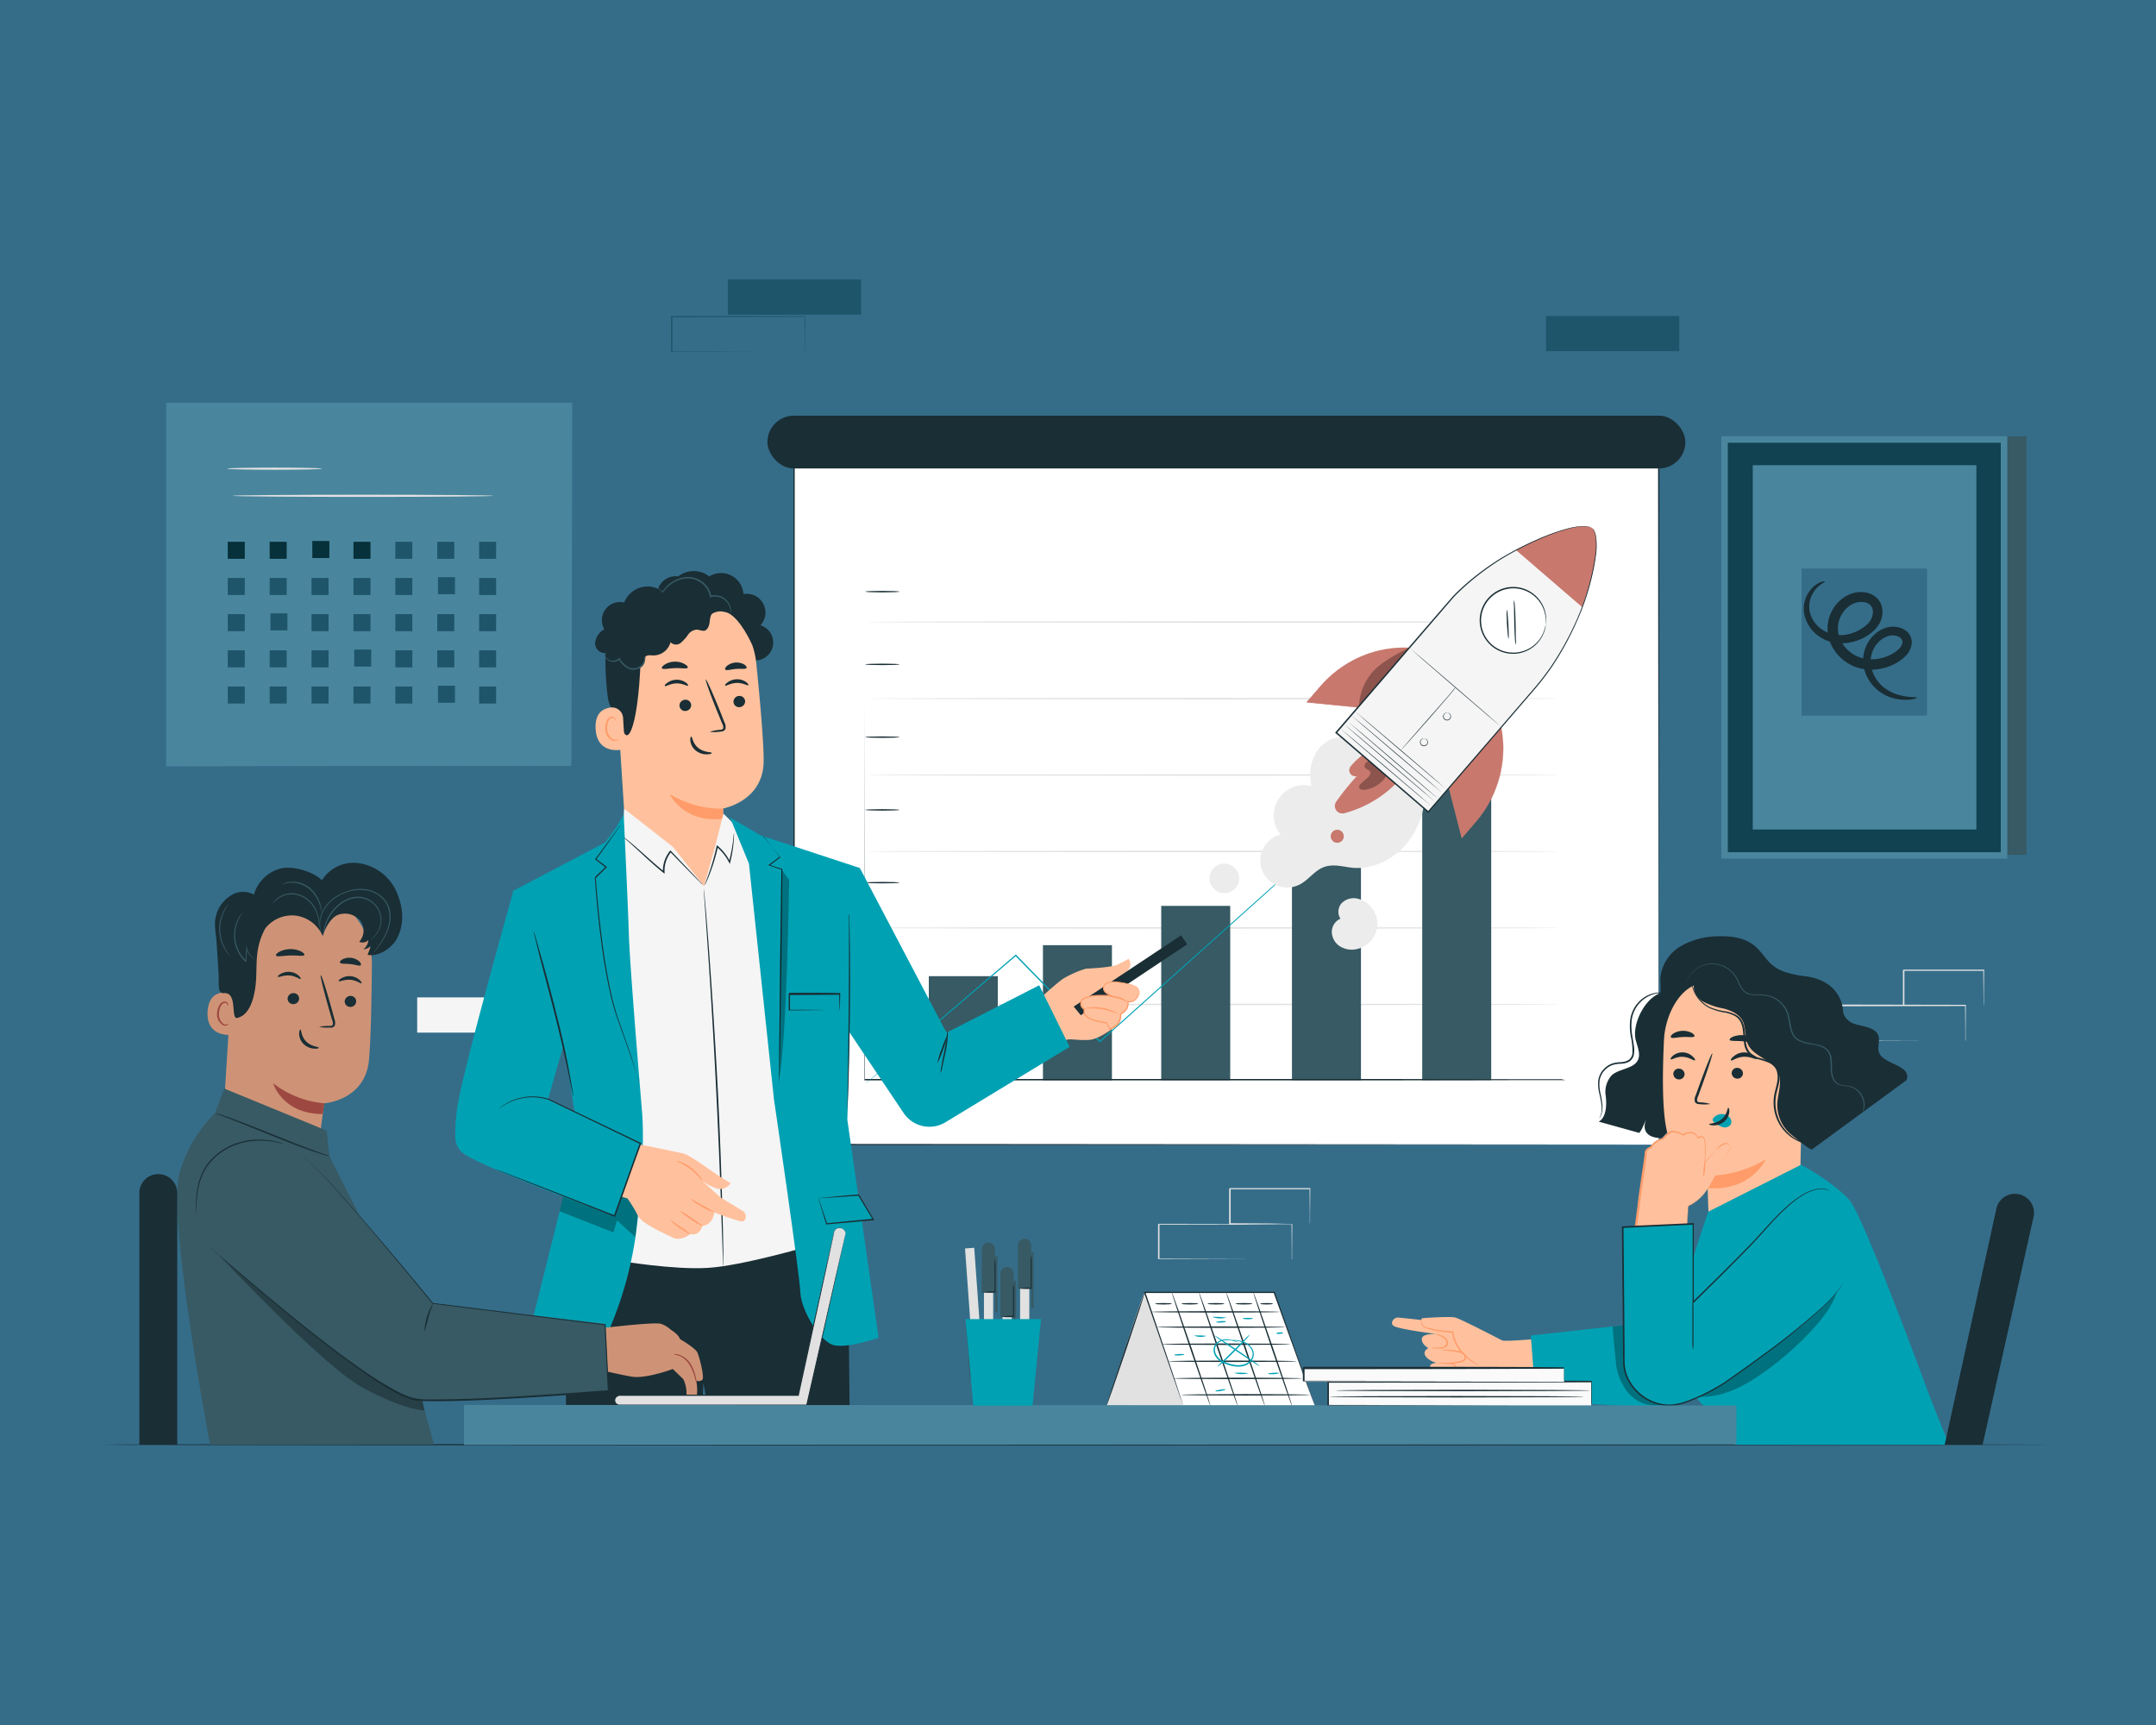 <svg id="Layer_1" data-name="Layer 1" xmlns="http://www.w3.org/2000/svg" viewBox="0 0 500 400"><defs><style>.cls-1{fill:#356d89;}.cls-2{fill:#f5f5f5;}.cls-3{fill:#e1e1e1;}.cls-4{fill:#1a2e35;}.cls-5{fill:#fff;}.cls-6{fill:#375a64;}.cls-7{fill:#00a1b3;}.cls-8{fill:#ececec;}.cls-9{fill:#c8786d;}.cls-10{opacity:0.3;}.cls-11{fill:#ffc19d;}.cls-12{fill:#ff9c6a;}.cls-13{fill:#ce9376;}.cls-14{fill:#9d4941;}.cls-15{fill:#49869e;}.cls-16{fill:#06303a;}.cls-17{fill:#1e556b;}.cls-18{fill:#104251;}.cls-19{fill:#fafafa;}</style></defs><title>A2P</title><rect class="cls-1" x="-1.36" y="-2" width="502.71" height="404"/><rect class="cls-2" x="96.75" y="231.28" width="30.89" height="8.17"/><path class="cls-3" d="M455.78,241.36a1,1,0,0,1,0-.15v-.42l0-1.61-.05-6,.1.1-30.88.06.16-.16h0v2.08q0,1,0,2.06,0,2,0,4l-.15-.15,22,.07,6.5,0,1.76,0h0l-1.72,0-6.46,0-22.12.07h-.15v-.15q0-2,0-4,0-1,0-2.06,0-.52,0-1v-1h0l.16-.16,30.88.06h.1v.1l-.05,6.05,0,1.59v.4A.6.6,0,0,1,455.78,241.36Z"/><path class="cls-3" d="M460,233.18a.9.9,0,0,1,0-.16v-.43l0-1.64-.06-5.94.11.11-18.56,0,.16-.16h0v2.11q0,1.05,0,2.08c0,1.37,0,2.69,0,4l-.15-.15,13.27.07,3.87,0,1,0,.37,0-.34,0-1,0-3.83,0-13.38.07h-.15v-.15c0-1.27,0-2.6,0-4q0-1,0-2.08V225h0l.16-.16,18.56,0h.11V225l-.06,6,0,1.61A4.65,4.65,0,0,1,460,233.18Z"/><path class="cls-3" d="M299.57,292a1,1,0,0,1,0-.15v-.42l0-1.61-.05-6,.1.1-30.88.06.16-.16h0v2.08q0,1,0,2.06,0,2,0,4l-.15-.15,22,.07,6.5,0,1.76,0h0l-1.72,0-6.46,0-22.12.07h-.15V292q0-2,0-4,0-1,0-2.06,0-.52,0-1v-1h0l.16-.16,30.88.06h.1v.1l-.05,6.05,0,1.59v.4A.6.6,0,0,1,299.57,292Z"/><path class="cls-3" d="M303.76,283.83a.9.9,0,0,1,0-.16v-.43l0-1.64-.06-5.94.11.11-18.56,0,.16-.16h0v2.11q0,1.05,0,2.08c0,1.37,0,2.69,0,4l-.15-.15,13.27.07,3.87,0,1,0,.37,0-.34,0-1,0-3.83,0L285.2,284h-.15v-.15c0-1.27,0-2.6,0-4q0-1,0-2.08v-2.11h0l.16-.16,18.56,0h.11v.11l-.06,6,0,1.61A4.66,4.66,0,0,1,303.76,283.83Z"/><path class="cls-4" d="M476.47,335c0,.09-101.4.17-226.46.17S23.53,335.13,23.53,335s101.38-.17,226.48-.17S476.47,334.95,476.47,335Z"/><rect class="cls-5" x="184.11" y="99.42" width="200.54" height="166.01"/><path class="cls-4" d="M384.66,265.43c0-1.16-.05-66-.14-166l.14.14-200.53,0h0l.17-.17c0,60.1,0,116.81,0,166l-.15-.15,200.54.15-200.54.15H184v-.15c0-49.2,0-105.91,0-166v-.17h.18l200.53,0h.14v.14C384.71,199.47,384.66,264.27,384.66,265.43Z"/><path class="cls-3" d="M361.6,144.24c0,.09-36,.17-80.29.17s-80.3-.07-80.3-.17,35.94-.17,80.3-.17S361.6,144.15,361.6,144.24Z"/><path class="cls-3" d="M361.6,162c0,.09-36,.17-80.29.17S201,162.07,201,162s35.94-.17,80.3-.17S361.6,161.88,361.6,162Z"/><path class="cls-3" d="M361.6,179.71c0,.09-36,.17-80.29.17s-80.3-.07-80.3-.17,35.94-.17,80.3-.17S361.6,179.62,361.6,179.71Z"/><path class="cls-3" d="M361.6,197.44c0,.09-36,.17-80.29.17s-80.3-.07-80.3-.17,35.94-.17,80.3-.17S361.6,197.35,361.6,197.44Z"/><path class="cls-3" d="M361.6,215.17c0,.09-36,.17-80.29.17s-80.3-.07-80.3-.17S237,215,281.31,215,361.6,215.08,361.6,215.17Z"/><path class="cls-3" d="M361.6,232.91c0,.09-36,.17-80.29.17S201,233,201,232.91s35.94-.17,80.3-.17S361.6,232.81,361.6,232.91Z"/><rect class="cls-6" x="299.62" y="198.96" width="16" height="51.51"/><rect class="cls-6" x="329.83" y="181.94" width="16" height="68.53"/><rect class="cls-6" x="215.4" y="226.36" width="16" height="24.11"/><rect class="cls-6" x="241.87" y="219.17" width="16" height="31.31"/><rect class="cls-6" x="269.3" y="210.06" width="16" height="40.41"/><rect class="cls-4" x="177.97" y="96.39" width="212.89" height="12.24" rx="6.12" ry="6.12"/><path class="cls-4" d="M363.06,250.47l-.74,0-2.16,0-8.3,0-30.54.05-100.76,0H200.49v-.16c0-34.69,0-65.34.05-87.32,0-11,0-19.8,0-25.88l0-7,0-1.81c0-.41,0-.61,0-.61s0,.21,0,.61l0,1.81,0,7c0,6.08,0,14.9,0,25.88,0,22,0,52.63.05,87.32l-.16-.16h19.91l100.76,0,30.54.05,8.3,0,2.16,0Z"/><path class="cls-7" d="M307.11,194.91l-.26.25-.77.71-3,2.72-11.08,10-36.82,33-.12.11-.11-.11-1.39-1.42-18.11-18.54h.21L210.5,243.08l-7.24,6.12-1.93,1.62-.5.41-.18.13.16-.15.49-.43,1.9-1.66,7.18-6.19,25.09-21.51.11-.09.1.1L253.8,240l1.39,1.42H255l36.88-33L303,198.5l3-2.68.79-.69Z"/><path class="cls-8" d="M330.34,178.57l-19.28-7.68c-6.18.54-8.07,7.19-6.88,11.41a7,7,0,0,0-7.2,11.2A6.25,6.25,0,1,0,301.6,205c2-1.1,3.41-3.29,5.6-4s4.29,0,6.45.22c5.38.49,10.72-2.59,13.69-7.09S331.12,183.91,330.34,178.57Z"/><path class="cls-9" d="M318,173.81a15.7,15.7,0,0,0-4.78,3.91,1.41,1.41,0,0,0,1.44,2.25h0a58.21,58.21,0,0,0-4.78,5.93,1.74,1.74,0,0,0,1.86,2.68A26.57,26.57,0,0,0,327,177.73Z"/><g class="cls-10"><path d="M317.55,176.34a2.69,2.69,0,0,0-.85.62.92.92,0,0,0-.15,1c.26.46,1,.51,1.21,1s-.22,1.05-.64,1.42l-1.34,1.17c-.33.29-.69.68-.56,1.1s.76.55,1.24.49a6.94,6.94,0,0,0,5.31-3.67Z"/></g><path class="cls-9" d="M348.18,168.58l0,.13a26.14,26.14,0,0,1-5.92,21.82L339,194.3l-3-11.64Z"/><path class="cls-9" d="M348.18,168.58l-.06.07-.17.2-.67.78-2.5,2.92-8.69,10.14v-.06l2.74,10.61.27,1-.13,0L340.9,192c.62-.73,1.26-1.44,1.84-2.16a26.49,26.49,0,0,0,2.93-4.46,25.19,25.19,0,0,0,1.81-4.47c.24-.72.38-1.43.55-2.11s.27-1.35.34-2a25.85,25.85,0,0,0,.11-6.05c-.05-.71-.16-1.26-.21-1.63l-.08-.57s0,0,0,.14l.07.42c.05.37.17.92.23,1.63a25.25,25.25,0,0,1-.06,6.07c-.06.64-.21,1.3-.33,2s-.31,1.4-.55,2.13a25.15,25.15,0,0,1-1.8,4.5,26.49,26.49,0,0,1-2.93,4.49c-.58.73-1.21,1.44-1.84,2.17l-1.91,2.22-.09.11,0-.14-.27-1L336,182.68v0l0,0,8.79-10.13,2.51-2.88.66-.76.17-.19Z"/><path class="cls-9" d="M326.83,150.17h-.13a25.78,25.78,0,0,0-20.43,8.94l-3.2,3.71,11.79,1.23Z"/><path class="cls-9" d="M326.83,150.17l-.05.06-.16.19-.65.76-2.45,2.87-8.61,10,0,0h0L304.1,163l-1-.11h-.14l.09-.11,1.89-2.19c.63-.72,1.22-1.44,1.85-2.11a26.13,26.13,0,0,1,4-3.51,24.8,24.8,0,0,1,4.12-2.41c.67-.33,1.35-.58,2-.84s1.28-.45,1.9-.61a24.9,24.9,0,0,1,5.92-.94c.71,0,1.26,0,1.63,0h0c-.37,0-.92,0-1.62,0a25.51,25.51,0,0,0-5.89,1c-.61.16-1.23.4-1.89.62s-1.32.51-2,.85a24.85,24.85,0,0,0-4.1,2.41,26.13,26.13,0,0,0-3.93,3.5c-.63.67-1.22,1.39-1.84,2.11l-1.89,2.19,0-.12,1,.11L314.86,164l-.06,0,8.63-9.95,2.49-2.86.67-.76.17-.2Z"/><path class="cls-2" d="M369.28,122.52c-1.69-1.46-8.56.23-17.74,5a57.42,57.42,0,0,0-14.6,10.88l-27.08,31.41,8.28,7.14,4.8,4.14,8.28,7.14,24.58-28.51a57.66,57.66,0,0,0,6.37-9,69,69,0,0,0,4.75-10c3.61-9.67,4.07-16.84,2.38-18.29"/><line class="cls-2" x1="314.15" y1="164.88" x2="335.39" y2="182.98"/><ellipse class="cls-4" cx="324.77" cy="173.93" rx="0.07" ry="13.95" transform="translate(-18.25 308.34) rotate(-49.57)"/><line class="cls-2" x1="313.23" y1="165.75" x2="334.48" y2="183.85"/><ellipse class="cls-4" cx="323.85" cy="174.8" rx="0.07" ry="13.95" transform="translate(-19.23 307.95) rotate(-49.57)"/><line class="cls-2" x1="312.38" y1="166.77" x2="333.63" y2="184.87"/><ellipse class="cls-4" cx="323.01" cy="175.82" rx="0.07" ry="13.95" transform="matrix(0.65, -0.76, 0.76, 0.65, -20.31, 307.66)"/><line class="cls-2" x1="311.53" y1="167.79" x2="332.78" y2="185.89"/><ellipse class="cls-4" cx="322.16" cy="176.84" rx="0.07" ry="13.95" transform="translate(-21.38 307.37) rotate(-49.57)"/><line class="cls-2" x1="310.68" y1="168.81" x2="331.93" y2="186.91"/><ellipse class="cls-4" cx="321.31" cy="177.86" rx="0.07" ry="13.95" transform="translate(-22.46 307.08) rotate(-49.57)"/><path class="cls-4" d="M337.53,159.44l-.1.17c-.07.11-.19.25-.34.45-.3.38-.76.92-1.32,1.59-1.13,1.33-2.71,3.15-4.47,5.15s-3.36,3.8-4.53,5.1l-1.39,1.53-.38.41-.14.14.12-.16.36-.43,1.35-1.56,4.5-5.13,4.5-5.12L337,160c.16-.19.29-.33.36-.43Z"/><ellipse class="cls-4" cx="337.59" cy="159.47" rx="0.07" ry="13.98" transform="translate(-3.51 311.28) rotate(-49.28)"/><path class="cls-4" d="M330.3,171.27a.35.35,0,0,1,.21,0,.89.89,0,0,1,.47.34.85.85,0,0,1,.09.85.91.91,0,0,1-1.71-.08.85.85,0,0,1,.17-.84.89.89,0,0,1,.5-.3.35.35,0,0,1,.21,0,1.71,1.71,0,0,1-.2.05.91.91,0,0,0-.43.31.75.75,0,0,0-.12.73.78.78,0,0,0,1.46.07.75.75,0,0,0-.05-.74.91.91,0,0,0-.4-.35C330.38,171.3,330.3,171.29,330.3,171.27Z"/><path class="cls-4" d="M335.65,165.3a.35.35,0,0,1,.21,0,.89.89,0,0,1,.47.34.85.85,0,0,1,.09.85.91.91,0,0,1-1.71-.08.85.85,0,0,1,.17-.84.89.89,0,0,1,.5-.3.35.35,0,0,1,.21,0,1.72,1.72,0,0,1-.2.05.91.91,0,0,0-.43.31.75.75,0,0,0-.12.73.78.78,0,0,0,1.46.07.75.75,0,0,0-.05-.74.91.91,0,0,0-.4-.35C335.72,165.32,335.65,165.31,335.65,165.3Z"/><g class="cls-10"><path d="M315.17,163.7s8.07-8.94,11.66-13.52c-2.72,1.37-5.81,3-8,5.1A12.73,12.73,0,0,0,315.17,163.7Z"/></g><path class="cls-9" d="M310.07,192.41a1.51,1.51,0,1,0,.11,0"/><circle class="cls-5" cx="350.93" cy="143.89" r="7.61" transform="translate(164.44 474.16) rotate(-82.84)"/><path class="cls-4" d="M358.48,144.84a14.74,14.74,0,0,0-.07-1.87,7.59,7.59,0,0,0-2.24-4.43,7.47,7.47,0,0,0-6.89-1.92,7.48,7.48,0,0,0-3.76,2.15,7.42,7.42,0,0,0-1.1,8.74,7.48,7.48,0,0,0,3.11,3,7.54,7.54,0,0,0,10.42-3.9,14.75,14.75,0,0,0,.53-1.79,2.66,2.66,0,0,1-.05.48,3.45,3.45,0,0,1-.12.58,5.33,5.33,0,0,1-.24.77,7.67,7.67,0,0,1-6.67,4.94,7.75,7.75,0,0,1-4-.82,7.76,7.76,0,0,1-3.25-3.13,7.72,7.72,0,0,1,1.15-9.12,7.76,7.76,0,0,1,3.92-2.23,7.75,7.75,0,0,1,4.08.19,7.67,7.67,0,0,1,5.24,6.44,5.32,5.32,0,0,1,0,.81,3.46,3.46,0,0,1,0,.59A2.66,2.66,0,0,1,358.48,144.84Z"/><path class="cls-9" d="M369.28,122.52c-1.69-1.46-8.56.23-17.74,5l15.37,13.25c3.61-9.67,4.07-16.84,2.38-18.29"/><path class="cls-4" d="M369.28,122.52l.27.29a3.54,3.54,0,0,1,.47,1.06,13.63,13.63,0,0,1,.15,4.46,56,56,0,0,1-4.55,15.92,68.44,68.44,0,0,1-5.56,10.15,58.73,58.73,0,0,1-3.93,5.17l-4.5,5.23-20.3,23.57-.11.12-.12-.11-10.68-9.2L309.75,170l-.12-.11.11-.12,20.33-23.55,4.51-5.22,2.16-2.49c.73-.81,1.5-1.54,2.27-2.25a61.17,61.17,0,0,1,9.26-6.94,74.09,74.09,0,0,1,8.45-4.32,47.34,47.34,0,0,1,6.7-2.4,14,14,0,0,1,4.43-.58,6,6,0,0,1,.66.12,3.55,3.55,0,0,1,.46.17l.33.22-.34-.2a3.89,3.89,0,0,0-.45-.15,6.32,6.32,0,0,0-.66-.1,14.31,14.31,0,0,0-4.39.63,48.27,48.27,0,0,0-6.66,2.44,75,75,0,0,0-8.4,4.35,61.33,61.33,0,0,0-9.2,6.95c-.76.71-1.53,1.44-2.25,2.24l-2.15,2.5-4.5,5.23L310,170l0-.23,10.68,9.2,10.67,9.2-.23,0,20.32-23.54,4.51-5.22a58.71,58.71,0,0,0,3.92-5.14,68.69,68.69,0,0,0,5.58-10.1A56.76,56.76,0,0,0,370,128.32a13.93,13.93,0,0,0-.09-4.43,3.7,3.7,0,0,0-.43-1.06Z"/><path class="cls-4" d="M351.54,149.55a6.36,6.36,0,0,1-.21-1.52c-.08-.94-.13-2.25-.16-3.69l-.06-3.69a8,8,0,0,1,0-1.53,6.36,6.36,0,0,1,.21,1.52c.08.94.13,2.25.16,3.69l.06,3.69A8,8,0,0,1,351.54,149.55Z"/><ellipse class="cls-4" cx="349.65" cy="144.75" rx="0.17" ry="3.35" transform="translate(-7.54 19.76) rotate(-3.2)"/><path class="cls-8" d="M315.16,208.47a3.93,3.93,0,0,0-4.05,1,3,3,0,0,0-.25,3.56,3.38,3.38,0,0,0-2,3.15,4.09,4.09,0,0,0,1.92,3.28,5.22,5.22,0,0,0,3.81.63,6,6,0,0,0,.55-11.63Z"/><circle class="cls-8" cx="283.95" cy="203.68" r="3.43"/><ellipse class="cls-4" cx="204.63" cy="137.19" rx="3.97" ry="0.17"/><ellipse class="cls-4" cx="204.63" cy="154.06" rx="3.97" ry="0.17"/><ellipse class="cls-4" cx="204.63" cy="170.93" rx="3.97" ry="0.17"/><ellipse class="cls-4" cx="204.63" cy="187.8" rx="3.97" ry="0.17"/><ellipse class="cls-4" cx="204.63" cy="204.67" rx="3.97" ry="0.17"/><ellipse class="cls-4" cx="204.63" cy="221.54" rx="3.97" ry="0.17"/><path class="cls-4" d="M386.27,230c-4.5.43-7.88,7.42-6.93,11.14.46,1.81,1.44,3.85.06,5.32s-4.47,1.56-5.77,3.05a5.77,5.77,0,0,0-1.3,4.22c.36,2.3.22,5.41-1.57,6.36l9.4,2.61c.88-1,1.14-2.56,2-3.58-1,1.08-1.8,4.73,3.13,4.78l2.85-2.91c8.49,1.53,17.44,3.56,23.83-.55"/><path class="cls-4" d="M430.17,246.93a52.69,52.69,0,0,1-2.38-5c-1.18-3.78.3-8.28-1.88-11.58-1.56-2.35-4.5-3.3-7.26-3.88s-5.37-.85-7.54-2.63c-1.6-1.31-2.61-3.22-4.21-4.53-2.27-1.87-5.41-2.29-8.35-2.2a17.62,17.62,0,0,0-8.68,2.24,9.67,9.67,0,0,0-4.8,7.28c-.1,1.47.21,3-.11,4.41s-1.46,2.88-2.07,4.38a7.75,7.75,0,0,0,2.78,9.07l23.06,24.75c4.48,1.24,8.83-4.66,11.88-8.16S432,251.2,430.17,246.93Z"/><path class="cls-11" d="M385.9,241.08c.3-6.13,4.24-13.69,10.35-13.14l19.11,4.53a3.17,3.17,0,0,1,2.93,3.43l-1,46.11.13,0s-4.12,13-16.77,9.28c-2.51-.74-3.55.19-4.09-2.61h0c-.55-.17,0,0,0-.33-.21-3.45-.47-10.56-.47-10.56h0c-.1-3.71-.12-5.23-.12-5.19s-7.84-1.18-9.61-11.36C385.44,256.2,385.57,247.88,385.9,241.08Z"/><path class="cls-4" d="M401.6,248.82a1.31,1.31,0,0,0,1.28,1.3,1.25,1.25,0,0,0,1.33-1.2,1.31,1.31,0,0,0-1.28-1.3A1.25,1.25,0,0,0,401.6,248.82Z"/><path class="cls-4" d="M388.06,249a1.31,1.31,0,0,0,1.28,1.3,1.25,1.25,0,0,0,1.33-1.2,1.31,1.31,0,0,0-1.28-1.3A1.25,1.25,0,0,0,388.06,249Z"/><path class="cls-4" d="M387.44,245.63c.16.23,1.3-.65,2.83-.57s2.6,1,2.78.82-.07-.49-.53-.93a3.51,3.51,0,0,0-2.21-.92,3.47,3.47,0,0,0-2.27.72C387.54,245.15,387.36,245.53,387.44,245.63Z"/><path class="cls-4" d="M401.43,245.9c.2.2,1.31-.77,2.94-.85s2.87.73,3,.51-.12-.47-.67-.85a4,4,0,0,0-2.45-.67A3.86,3.86,0,0,0,402,245C401.48,245.41,401.33,245.8,401.43,245.9Z"/><path class="cls-4" d="M396.65,256a9.33,9.33,0,0,0-2.29-.38c-.36,0-.7-.1-.77-.34a1.83,1.83,0,0,1,.22-1.07l1-2.75c1.42-3.92,2.44-7.14,2.28-7.19s-1.44,3.08-2.86,7l-1,2.77a2.08,2.08,0,0,0-.17,1.41.9.9,0,0,0,.6.52,2.45,2.45,0,0,0,.61.08A9.15,9.15,0,0,0,396.65,256Z"/><path class="cls-12" d="M395.92,272.63a26,26,0,0,0,13.61-3.84s-3.32,7.52-13.55,6.71Z"/><path class="cls-7" d="M397.3,259.34a2.54,2.54,0,0,1,2.26-1,2.32,2.32,0,0,1,1.61.83,1.47,1.47,0,0,1,.14,1.68,1.7,1.7,0,0,1-1.84.49,5.33,5.33,0,0,1-1.81-1,1.55,1.55,0,0,1-.41-.41.47.47,0,0,1,0-.52"/><path class="cls-4" d="M400.81,256.87c-.23,0-.21,1.52-1.5,2.62s-2.92,1-2.93,1.17.37.29,1.05.3a3.81,3.81,0,0,0,2.45-.89,3.31,3.31,0,0,0,1.16-2.2C401.09,257.23,400.91,256.86,400.81,256.87Z"/><path class="cls-4" d="M401.12,241.12c.14.38,1.55.18,3.2.35s3,.61,3.21.26c.1-.17-.14-.52-.69-.88a5.6,5.6,0,0,0-4.89-.47C401.36,240.63,401.06,240.94,401.12,241.12Z"/><path class="cls-4" d="M387.5,240.54c.29.32,1.39,0,2.72-.07s2.46.18,2.72-.16c.11-.16-.07-.48-.57-.78a4.18,4.18,0,0,0-2.22-.49,4.12,4.12,0,0,0-2.16.67C387.52,240.06,387.37,240.39,387.5,240.54Z"/><path class="cls-4" d="M436,244.54c-1.09-1.7.62-3.82-1-5.34s-5-1.19-6.37-2.61a3.24,3.24,0,0,1-1.25-2.54c-.14-1.39-1.2-7.21-9.84-7.77l-.8,5.41c-.55-.21-1.12-.39-1.68-.55a93.75,93.75,0,0,0-22-3.5c-.78,1.59.26,3.56,1.74,4.53a17,17,0,0,0,5,1.71c1.71.47,3.49,1.26,4.32,2.83s.46,3.77,1.26,5.47c1.37,2.93,5.7,3.53,7,6.47,1,2.23-.08,4.8-.2,7.24a8.94,8.94,0,0,0,3.33,7.3c1.72,1.36,4.65,3.83,4.8,3.28l21.84-16C443.36,247.16,437.53,246.87,436,244.54Z"/><path class="cls-4" d="M419.53,265.37a7.27,7.27,0,0,1-2-.53,9.77,9.77,0,0,1-6-7.13,10,10,0,0,1,.09-4.52c.18-.78.41-1.55.54-2.36a5.34,5.34,0,0,0-.1-2.44,3,3,0,0,0-1.59-1.84,14.77,14.77,0,0,0-2.53-.87,5.25,5.25,0,0,1-2.42-1.32,4.57,4.57,0,0,1-1.05-2.47c-.26-1.72-.09-3.44-.78-4.84l-.13-.25-.16-.23a2.82,2.82,0,0,0-.35-.43,3.89,3.89,0,0,0-.89-.64,8.1,8.1,0,0,0-2-.68,14.26,14.26,0,0,1-3.78-1.1,8,8,0,0,1-3.72-4.21,7.16,7.16,0,0,1-.39-1.5,3.29,3.29,0,0,1,0-.54,10.11,10.11,0,0,0,.55,2,8.1,8.1,0,0,0,1.24,2.06,7.93,7.93,0,0,0,2.47,2,14.27,14.27,0,0,0,3.73,1,8.32,8.32,0,0,1,2.11.69,4.17,4.17,0,0,1,1,.69,3.11,3.11,0,0,1,.39.47l.18.25.14.27c.74,1.51.56,3.26.83,4.92a4.25,4.25,0,0,0,1,2.3,5,5,0,0,0,2.28,1.23,14.85,14.85,0,0,1,2.58.89,3.77,3.77,0,0,1,1.09.84,3.35,3.35,0,0,1,.65,1.19,5.64,5.64,0,0,1,.11,2.59c-.14.83-.38,1.61-.56,2.38a9.87,9.87,0,0,0,1.36,7.95,10,10,0,0,0,4.29,3.52,11,11,0,0,0,1.45.51A3.75,3.75,0,0,1,419.53,265.37Z"/><path class="cls-4" d="M387.32,230.4a14,14,0,0,0-1.57-.16,7.36,7.36,0,0,0-4.05,1.12,7.25,7.25,0,0,0-3.28,5.13,13.24,13.24,0,0,0,.13,3.73c.1.65.22,1.3.33,2a7,7,0,0,1,.07,2.1,2.5,2.5,0,0,1-1.09,1.83,4.28,4.28,0,0,1-2,.51,7.22,7.22,0,0,0-1.86.29,4.6,4.6,0,0,0-1.53.9,4.51,4.51,0,0,0-1.52,2.86,9.37,9.37,0,0,0,.24,2.92,21,21,0,0,1,.41,2.44,6.37,6.37,0,0,1-.09,1.87,3.67,3.67,0,0,1-.42,1.11,2,2,0,0,1-.17.26l-.07.08a5,5,0,0,0,.53-1.47,6.52,6.52,0,0,0,0-1.83,22.3,22.3,0,0,0-.46-2.41,9.45,9.45,0,0,1-.28-3,4.77,4.77,0,0,1,1.59-3.06,4.89,4.89,0,0,1,1.63-1,7.45,7.45,0,0,1,1.94-.32,4,4,0,0,0,1.84-.47,2.17,2.17,0,0,0,.94-1.6,15.68,15.68,0,0,0-.4-4,13.38,13.38,0,0,1-.11-3.81,7.44,7.44,0,0,1,3.46-5.29,7.29,7.29,0,0,1,4.18-1,6.62,6.62,0,0,1,1.17.17A1.73,1.73,0,0,1,387.32,230.4Z"/><path class="cls-6" d="M432,257.67a1,1,0,0,1,0-.16,3,3,0,0,0,.12-.47,4.13,4.13,0,0,0-.06-1.85,4.57,4.57,0,0,0-1.57-2.44,3.87,3.87,0,0,0-1.65-.76c-.64-.13-1.34-.14-2.07-.33a2.75,2.75,0,0,1-1-.5,2.72,2.72,0,0,1-.73-.95,6,6,0,0,1-.48-2.46,13.66,13.66,0,0,0-.16-2.64,3.4,3.4,0,0,0-.52-1.24,3.15,3.15,0,0,0-1-.91,9,9,0,0,0-2.82-.78,9,9,0,0,1-3-.87,3.51,3.51,0,0,1-1.19-1.1,5,5,0,0,1-.65-1.51c-.29-1.06-.37-2.17-.65-3.24a6.34,6.34,0,0,0-4.29-4.4,11,11,0,0,0-3-.28,7.06,7.06,0,0,1-1.51-.17,3.13,3.13,0,0,1-1.34-.66,6.58,6.58,0,0,1-1.46-2.44,6.39,6.39,0,0,0-1.48-2.15,6.69,6.69,0,0,0-4.27-1.8,6.05,6.05,0,0,0-3.68,1.08,6.94,6.94,0,0,0-2,2.15,6.34,6.34,0,0,0-.7,1.73c-.06.21-.07.37-.1.48a1,1,0,0,1,0,.16,4.57,4.57,0,0,1,.1-.65,6.1,6.1,0,0,1,.67-1.76,7,7,0,0,1,2-2.2,6.16,6.16,0,0,1,3.75-1.13,6.83,6.83,0,0,1,4.38,1.83,6.56,6.56,0,0,1,1.53,2.2,6.45,6.45,0,0,0,1.42,2.37,4.18,4.18,0,0,0,2.74.78,11.14,11.14,0,0,1,3.1.29,6.54,6.54,0,0,1,4.43,4.54c.29,1.09.37,2.2.65,3.24a4.8,4.8,0,0,0,.62,1.45,3.3,3.3,0,0,0,1.13,1c1.83,1,4,.7,5.8,1.66a3.33,3.33,0,0,1,1.1,1,3.58,3.58,0,0,1,.55,1.31,13.72,13.72,0,0,1,.15,2.68,5.84,5.84,0,0,0,.45,2.39,2.57,2.57,0,0,0,.69.9,2.6,2.6,0,0,0,1,.48c.7.19,1.4.2,2.05.34a4,4,0,0,1,1.69.8,4.63,4.63,0,0,1,1.57,2.51,4.06,4.06,0,0,1,0,1.88,2.59,2.59,0,0,1-.14.47Z"/><path class="cls-7" d="M402.33,335H452l-4.36-10.87s-15.56-42.47-18.78-45.91c-4.22-4.51-11.19-8.12-11.19-8.12l-21.48,10.86s-6.23,17.69-7.06,24.66c-.19,1.63-.31,3.31-.34,5a21.12,21.12,0,0,0,13.18,19.87h0Z"/><path class="cls-11" d="M397.71,266.83l-2.37,2.61s.37-5-.23-5.64-1.41,0-1.41,0a1.84,1.84,0,0,0-1.31-1.21,3.39,3.39,0,0,0-2.12.5s-2-1.28-3.12-.54a5,5,0,0,0-1.51,1.45,4.9,4.9,0,0,0-2,1,3.74,3.74,0,0,0-.81,1s-1.21.44-1.21,1.24-1.31,8.86-1.61,11.89-1,7.7-1,7.7l12.16-.21s.17-6.28.39-7a10.3,10.3,0,0,0,3.7-2.92c1.71-2.12,3-5.34,3.93-6.89.55-.93,2.13-3.58,2.14-3.81,0-.73-.81-.95-1.51-.77S398.3,266.28,397.71,266.83Z"/><path class="cls-12" d="M397.71,266.83a3.65,3.65,0,0,1,.27-.3c.18-.19.44-.49.82-.83a3.12,3.12,0,0,1,.71-.49,1.81,1.81,0,0,1,1-.14,1.12,1.12,0,0,1,.55.24.78.78,0,0,1,.28.59,2,2,0,0,1-.26.64l-.33.61c-.46.83-1,1.74-1.57,2.73s-1.07,2.12-1.68,3.3a21,21,0,0,1-2.24,3.6,10.63,10.63,0,0,1-3.7,2.91l.08-.09a33.56,33.56,0,0,0-.25,3.38l-.13,3.63v.15h-.15L379,287h-.19l0-.19.29-2.21.67-5.11c.19-1.68.42-3.33.65-4.93l.69-4.7c.11-.76.22-1.52.3-2.25,0-.19,0-.33.06-.57a1.2,1.2,0,0,1,.31-.55,2.7,2.7,0,0,1,1-.62l-.09.09a3.64,3.64,0,0,1,.59-.76,3.68,3.68,0,0,1,.69-.61,5.56,5.56,0,0,1,1.65-.69l-.09.07a4.81,4.81,0,0,1,1-1.08,7.07,7.07,0,0,1,.57-.42,1.64,1.64,0,0,1,.7-.23,4.6,4.6,0,0,1,2.55.79h-.13a3.38,3.38,0,0,1,2.1-.53,1.89,1.89,0,0,1,1.49,1.31l-.17-.06a1.35,1.35,0,0,1,1.14-.24.86.86,0,0,1,.47.35.8.8,0,0,1,.12.26,1.44,1.44,0,0,1,.06.26,11.43,11.43,0,0,1,.13,1.94c0,1.21-.07,2.27-.13,3.17l-.11,0,1.79-1.92.47-.49.17-.16-.14.18-.44.51-1.74,2-.12.14v-.19c.05-.89.1-2,.09-3.16a11.41,11.41,0,0,0-.14-1.9,1.27,1.27,0,0,0-.15-.45.66.66,0,0,0-.37-.26,1.15,1.15,0,0,0-.94.22l-.12.08,0-.14a1.67,1.67,0,0,0-1.32-1.14,3.16,3.16,0,0,0-1.94.51l-.07,0-.07,0a4.39,4.39,0,0,0-2.39-.73,1.37,1.37,0,0,0-.58.19c-.19.12-.37.26-.55.4a4.6,4.6,0,0,0-.93,1l0,.05h-.06a5.3,5.3,0,0,0-1.55.66,3.39,3.39,0,0,0-.64.57,3.79,3.79,0,0,0-.52.67l0,.07-.05,0a2.42,2.42,0,0,0-.86.55.9.9,0,0,0-.23.41c0,.12,0,.36,0,.54-.08.75-.19,1.5-.3,2.27l-.68,4.7c-.23,1.61-.45,3.25-.64,4.92l-.67,5.12-.29,2.21-.17-.19,12.16-.21-.15.15.14-3.63a31.89,31.89,0,0,1,.28-3.45v-.06l.07,0a10.42,10.42,0,0,0,3.6-2.81,20.91,20.91,0,0,0,2.23-3.54c.62-1.17,1.14-2.29,1.71-3.3s1.13-1.89,1.6-2.71l.34-.6a2.21,2.21,0,0,0,.25-.56.75.75,0,0,0-.71-.7,1.71,1.71,0,0,0-1,.12,3.09,3.09,0,0,0-.7.46C398.1,266.45,397.73,266.85,397.71,266.83Z"/><g class="cls-10"><path d="M398.17,320l-4.36,3.91c6.16.21,11.38-2.84,16.35-6.49s14.15-11.84,15.81-17.78C417.67,304.27,405.36,313.75,398.17,320Z"/></g><path class="cls-11" d="M335,306.67c-.11,0-8.47-.94-10.63-1.14a1.42,1.42,0,0,0-1.49.93c-.14.43-.06.9.71,1.18,2.15.78,9.62,1.71,9.62,1.71s-3.34-.24-3.47,1.07,1.53,2.2,1.53,2.2-1.11.46-.86,1.43,1.82,1.66,1.82,1.66l.84.35s-1.39,0-1.41.76a1.87,1.87,0,0,0,1.5,1.63c.74.17,4.15.88,4.15.88l2.5-6-1.9-5.73Z"/><path class="cls-11" d="M360.16,310.12s-11,1.1-11.82.69-9.51-4.94-10.84-5.29-7.67.15-7.67.15-1.36,1.46,1.67,2.38a21.92,21.92,0,0,0,4.53.75l-.75,10.13s5.37,2.13,7.83,2l3.43-1,15.6,2.75Z"/><path class="cls-11" d="M332.89,309.25a13.15,13.15,0,0,0,1.29.57,2.73,2.73,0,0,1,1.14.81,1.26,1.26,0,0,1,.16,1.33,1.75,1.75,0,0,1-1.46.69,7.56,7.56,0,0,1-2.16-.15"/><path class="cls-12" d="M331.85,312.49a9.85,9.85,0,0,1,1.18,0,7.63,7.63,0,0,0,1.25-.08,1.29,1.29,0,0,0,1.11-.73,1.26,1.26,0,0,0-.41-1.25,3.8,3.8,0,0,0-1.05-.64,2.8,2.8,0,0,1-1-.59,9.34,9.34,0,0,1,1.13.37,3.57,3.57,0,0,1,1.17.63,1.54,1.54,0,0,1,.52,1.58,1.22,1.22,0,0,1-.6.69,2.3,2.3,0,0,1-.78.23,6.19,6.19,0,0,1-1.31,0A2.76,2.76,0,0,1,331.85,312.49Z"/><path class="cls-11" d="M333.29,316.05a17,17,0,0,0,5.19-.23c.53-.11,1.13-.31,1.3-.82a1.08,1.08,0,0,0-.42-1.13,2.77,2.77,0,0,0-1.19-.46,29.35,29.35,0,0,0-4-.42"/><path class="cls-12" d="M334.21,313a9.8,9.8,0,0,1,2,0,17.37,17.37,0,0,1,2.12.27,2.61,2.61,0,0,1,1.22.51,1.39,1.39,0,0,1,.41.62,1,1,0,0,1-.06.79,1.76,1.76,0,0,1-1.24.75c-.44.09-.85.15-1.25.2a15.51,15.51,0,0,1-2.14.11,12.71,12.71,0,0,1-1.44-.11,1.53,1.53,0,0,1-.52-.11c0-.05.75,0,2,0a19.12,19.12,0,0,0,2.1-.18c.39-.06.81-.13,1.22-.22a1.48,1.48,0,0,0,1-.58.86.86,0,0,0-.28-1,2.38,2.38,0,0,0-1.07-.45c-.77-.17-1.49-.26-2.08-.33A14.06,14.06,0,0,1,334.21,313Z"/><path class="cls-11" d="M335.37,316.31a4.69,4.69,0,0,1,1.08-.1,1.58,1.58,0,0,1,1,.39,1,1,0,0,1,.28,1,1.35,1.35,0,0,1-.89.71,8.77,8.77,0,0,1-3.16.28"/><path class="cls-12" d="M333.67,318.58a4.45,4.45,0,0,1,1.11-.1,9.54,9.54,0,0,0,1.18-.13,3.47,3.47,0,0,0,1.31-.47.73.73,0,0,0,.32-.52.85.85,0,0,0-.17-.56,1.4,1.4,0,0,0-1-.48c-.66-.05-1.1,0-1.1,0a2.18,2.18,0,0,1,1.12-.21,1.57,1.57,0,0,1,1.18.52,1.13,1.13,0,0,1,.26.77,1,1,0,0,1-.44.76,3.44,3.44,0,0,1-1.46.5,7.09,7.09,0,0,1-1.23.06A3.35,3.35,0,0,1,333.67,318.58Z"/><path class="cls-12" d="M329.68,305.88s0,.25,0,.67a1.39,1.39,0,0,0,.29.69,1.9,1.9,0,0,0,.85.53,10.45,10.45,0,0,0,1.24.31,13,13,0,0,0,1.45.3c1,.15,2.2.25,3.42.34h.13l0,.14c0,.25.07.52.14.78a8.86,8.86,0,0,0,1.54,3.3,12.07,12.07,0,0,0,2.09,2.16c1.35,1.07,2.34,1.51,2.31,1.57a3,3,0,0,1-.7-.29,11.71,11.71,0,0,1-1.76-1.09,11.46,11.46,0,0,1-2.19-2.16,8.88,8.88,0,0,1-1.61-3.41c-.07-.27-.09-.56-.14-.82l.15.15c-1.23-.09-2.39-.2-3.44-.37a12.39,12.39,0,0,1-1.47-.33,9.74,9.74,0,0,1-1.26-.36,2,2,0,0,1-.91-.63,1.47,1.47,0,0,1-.27-.79,1.94,1.94,0,0,1,.06-.51C329.65,305.93,329.67,305.87,329.68,305.88Z"/><polygon class="cls-7" points="381.21 306.78 355.01 309.68 356.17 324.85 387.84 326.64 381.21 306.78"/><g class="cls-10"><path d="M386.33,322l-2.16-8.2a11.13,11.13,0,0,0-1.51-3.78c-.8-1.1-2.43-3.26-3.77-3l-4.9.6c.17,2.56.47,5.24.71,7.82a13.55,13.55,0,0,0,2.62,7.19,8.22,8.22,0,0,0,6.71,3.26,2.81,2.81,0,0,0,2.25-1A3.54,3.54,0,0,0,386.33,322Z"/></g><path class="cls-7" d="M427.31,297.48c-2.26,6.06-27.51,23.28-27.51,23.28s-7.86,5-12.43,5.1c-5.9.12-10.76-4.92-10.79-9.93,0-6.44-.28-31.34-.28-31.34l16.35-.75V302s12.48-12.2,15.43-15.55c5.72-6.49,11.5-12.4,16.32-10.34"/><path class="cls-4" d="M424.41,276.12l-.74-.22a5.23,5.23,0,0,0-.93-.14,2.74,2.74,0,0,0-.6,0,4,4,0,0,0-.69.07c-2,.29-4.54,1.83-7.23,4.34-1.36,1.25-2.78,2.72-4.27,4.38l-2.32,2.59q-1.23,1.33-2.58,2.71c-3.6,3.69-7.74,7.8-12.27,12.26l-.24.24V302c0-5.56,0-11.7,0-18.18l.16.16-16.35.76.16-.17.09,10.24.16,17.55,0,2.12c0,.7,0,1.41.05,2.08a9.12,9.12,0,0,0,1.26,3.83,11,11,0,0,0,6,4.82,10.06,10.06,0,0,0,3.75.46,14.85,14.85,0,0,0,3.6-.87,44,44,0,0,0,6.46-3.06,29.58,29.58,0,0,0,2.88-1.81l2.69-1.89q2.63-1.86,5-3.62A161.35,161.35,0,0,0,423,302.71a29.61,29.61,0,0,0,3.42-3.73,6.5,6.5,0,0,0,.43-.63,3.31,3.31,0,0,0,.27-.48c.13-.27.2-.4.2-.4a6.06,6.06,0,0,1-.85,1.55,28.24,28.24,0,0,1-3.39,3.78,155.08,155.08,0,0,1-14.46,11.81q-2.38,1.76-5,3.64l-2.69,1.9A29.81,29.81,0,0,1,398,322a44.14,44.14,0,0,1-6.5,3.09,15.12,15.12,0,0,1-3.67.9,10.36,10.36,0,0,1-3.86-.46,11.28,11.28,0,0,1-6.21-5,9.44,9.44,0,0,1-1.31-4c-.06-.71,0-1.4-.06-2.11l0-2.12-.16-17.55-.09-10.23v-.16h.16l16.35-.74h.16v.16c0,6.47,0,12.61,0,18.18l-.24-.1c4.54-4.45,8.69-8.54,12.3-12.22q1.36-1.38,2.59-2.7l2.33-2.58c1.51-1.65,2.94-3.12,4.31-4.36,2.72-2.5,5.33-4,7.33-4.3a4.05,4.05,0,0,1,.7-.06,2.77,2.77,0,0,1,.61,0,5,5,0,0,1,.94.16Z"/><path class="cls-7" d="M380.41,314.85a1.87,1.87,0,0,1,.19-.53c.14-.33.36-.81.66-1.39a40,40,0,0,1,5.7-8.35c.43-.48.79-.86,1.05-1.12s.41-.39.43-.37a17.39,17.39,0,0,1-1.3,1.64c-.82,1-1.91,2.41-3,4s-2,3.16-2.65,4.28A17.38,17.38,0,0,1,380.41,314.85Z"/><path class="cls-4" d="M468.23,276.93h0a4.39,4.39,0,0,0-5.25,3.33L451,335l8.79,0,11.81-52.81A4.39,4.39,0,0,0,468.23,276.93Z"/><ellipse class="cls-12" cx="395.22" cy="271.08" rx="1.8" ry="0.17" transform="translate(93.02 643.04) rotate(-85.35)"/><path class="cls-4" d="M392.61,312.95a8.39,8.39,0,0,1-.12-1.65c0-1,0-2.41,0-4s0-2.94,0-3.95a8.09,8.09,0,0,1,.12-1.64,8.1,8.1,0,0,1,.12,1.64c0,1,0,2.41,0,4s0,2.95,0,4A7.94,7.94,0,0,1,392.61,312.95Z"/><path class="cls-11" d="M238.85,232.77l2.84-1.73s3.71-3.31,4.72-4a23.18,23.18,0,0,1,5.46-2.43c.55,0,5.91-.29,7.19-.89s2.65-1.37,2.65-1.37a2,2,0,0,1,.14,2.3c-.77,1.32-4.68,3.81-4.68,3.81l1.47,9.59s-3.65,2.88-5.93,3.07-4.46-.26-5.11-.06-2.24.76-2.24.76Z"/><polygon class="cls-4" points="249 233.41 273.91 216.89 275.32 218.97 250.65 235.41 249 233.41"/><path class="cls-11" d="M263,228.52a1.7,1.7,0,0,1,.9,2.51c-1,1.74-2.31,1.2-2.31,1.2a2.59,2.59,0,0,1-1.68,2.89,3.23,3.23,0,0,1-1.26,2.89l-1.21.63-.77-1.49s-4.56-.42-5.24-2.23l0-.94a1.35,1.35,0,0,1-.74-1.33c.15-.88.09-.9,1.8-1.49s5.35-.2,5.35-.2-2-.75-1.92-1.75.81-1.65,2.91-1.5A20.82,20.82,0,0,1,263,228.52Z"/><path class="cls-12" d="M263,228.52a7.27,7.27,0,0,1-.75-.17c-.49-.11-1.21-.28-2.13-.41a15,15,0,0,0-1.54-.15,4.25,4.25,0,0,0-1.75.23,1.29,1.29,0,0,0-.68.6,1.11,1.11,0,0,0-.05.92,2.09,2.09,0,0,0,.74.74,5.59,5.59,0,0,0,1,.53l.87.35-.94-.08a20.1,20.1,0,0,0-4.47,0,5.73,5.73,0,0,0-1.15.31,4.5,4.5,0,0,0-1.08.48.7.7,0,0,0-.22.46l-.05.31a1.1,1.1,0,0,0,0,.27,1.24,1.24,0,0,0,.66.88l.09,0V234l0,.94v-.05l.11.21a2.65,2.65,0,0,0,1,.87,7.22,7.22,0,0,0,1.29.52,15.08,15.08,0,0,0,2.67.53h.09l0,.08.77,1.49-.21-.07,1.21-.62h0a3,3,0,0,0,1.21-2.75V235l.09,0a3,3,0,0,0,1.36-1.17,2.34,2.34,0,0,0,.28-1.57l0-.2.19.07a1.51,1.51,0,0,0,1.18-.11,2.44,2.44,0,0,0,.83-.74,2.93,2.93,0,0,0,.44-.87,1.39,1.39,0,0,0,0-.79,1.88,1.88,0,0,0-.71-.87c-.22-.15-.34-.21-.34-.22a1.05,1.05,0,0,1,.37.17,1.86,1.86,0,0,1,.79.88,1.51,1.51,0,0,1,.06.87,3,3,0,0,1-.44.94,2.6,2.6,0,0,1-.88.82,1.7,1.7,0,0,1-1.36.14l.15-.13a2.56,2.56,0,0,1-.28,1.75,3.22,3.22,0,0,1-1.46,1.3l.08-.14a3.6,3.6,0,0,1-.23,1.64,3.12,3.12,0,0,1-1.08,1.39h0l-1.21.63-.14.07-.07-.14-.78-1.49.13.09a15.21,15.21,0,0,1-2.74-.54,7.5,7.5,0,0,1-1.35-.54,3,3,0,0,1-1.15-1l-.14-.26v-.05l0-.94.09.14a1.56,1.56,0,0,1-.84-1.13,1.43,1.43,0,0,1,0-.37l.05-.32a1,1,0,0,1,.33-.65,4.55,4.55,0,0,1,1.19-.53,6,6,0,0,1,1.21-.31,20,20,0,0,1,4.55,0l-.07.28a5.82,5.82,0,0,1-1.07-.57,2.33,2.33,0,0,1-.82-.86,1.44,1.44,0,0,1,.87-1.86,4.39,4.39,0,0,1,1.85-.22,14.23,14.23,0,0,1,1.55.19,19.38,19.38,0,0,1,2.13.49l.55.17Z"/><path class="cls-12" d="M259.37,235.17a15.09,15.09,0,0,0-8-1.22,3.37,3.37,0,0,1,1.19-.3,10.53,10.53,0,0,1,5.79.88A3.37,3.37,0,0,1,259.37,235.17Z"/><path class="cls-12" d="M261.51,232.36c-.06.07-.9-.48-2.09-.8s-2.2-.41-2.19-.51a4.4,4.4,0,0,1,2.29.19A3.63,3.63,0,0,1,261.51,232.36Z"/><path class="cls-4" d="M152.88,135.93a4.28,4.28,0,0,1,4.4-2.27,5.85,5.85,0,0,1,7.2,0,5.2,5.2,0,0,1,7.93,4.09,4.35,4.35,0,0,1,3.95,7.24,4.18,4.18,0,0,1-1.59,8.16l-21-12.34A4.28,4.28,0,0,1,152.88,135.93Z"/><path class="cls-11" d="M175.38,153.71a17.72,17.72,0,0,0-18-15.93l-.92,0c-9.88.78-14.74,9.61-13.68,19.47l2.11,32.91,1.44,4.12,17,21.33,4.29-19.22.08-8.92s9.48-1.67,9.4-11.19C177.09,171.71,176.25,162.26,175.38,153.71Z"/><path class="cls-12" d="M167.72,187.51a23,23,0,0,1-12.44-3.42s3.05,6.8,12.43,5.78Z"/><path class="cls-4" d="M172.8,162.58a1.36,1.36,0,0,1-1.28,1.4,1.3,1.3,0,0,1-1.42-1.2,1.36,1.36,0,0,1,1.28-1.4A1.3,1.3,0,0,1,172.8,162.58Z"/><path class="cls-4" d="M173.55,158.89c-.16.18-1.21-.56-2.67-.53s-2.52.79-2.68.61.09-.4.55-.75a3.72,3.72,0,0,1,2.14-.71,3.58,3.58,0,0,1,2.13.64C173.47,158.49,173.63,158.81,173.55,158.89Z"/><path class="cls-4" d="M160.29,163.46a1.36,1.36,0,0,1-1.28,1.4,1.3,1.3,0,0,1-1.43-1.2,1.36,1.36,0,0,1,1.28-1.4A1.3,1.3,0,0,1,160.29,163.46Z"/><path class="cls-4" d="M159.56,159c-.16.18-1.21-.56-2.67-.53s-2.52.79-2.68.61.08-.4.55-.75a3.73,3.73,0,0,1,2.14-.71,3.58,3.58,0,0,1,2.13.64C159.48,158.58,159.64,158.89,159.56,159Z"/><path class="cls-4" d="M164.6,169.71a9.64,9.64,0,0,1,2.36-.48c.37,0,.72-.13.78-.38a1.9,1.9,0,0,0-.27-1.1l-1.16-2.82c-1.62-4-2.79-7.32-2.63-7.38s1.6,3.14,3.22,7.15l1.12,2.84a2.16,2.16,0,0,1,.22,1.46.94.94,0,0,1-.6.56,2.53,2.53,0,0,1-.63.1A9.55,9.55,0,0,1,164.6,169.71Z"/><path class="cls-4" d="M160.32,170.8c.24,0,.27,1.57,1.65,2.66s3.07.89,3.08,1.11-.37.32-1.08.35a4,4,0,0,1-2.57-.84,3.44,3.44,0,0,1-1.29-2.24C160,171.19,160.21,170.8,160.32,170.8Z"/><path class="cls-4" d="M159.5,154.8c-.17.38-1.43.07-3,.13s-2.8.4-3,0c-.07-.18.18-.53.71-.86a4.57,4.57,0,0,1,2.26-.64,4.39,4.39,0,0,1,2.25.53C159.32,154.28,159.57,154.62,159.5,154.8Z"/><path class="cls-4" d="M173.13,154.89c-.22.36-1.26.12-2.46.23s-2.2.45-2.47.13c-.12-.16,0-.5.42-.86a3.58,3.58,0,0,1,4-.29C173.05,154.39,173.23,154.72,173.13,154.89Z"/><path class="cls-4" d="M174.37,149.37s-2.63-5.9-5.53-7.23c-3.51-1.61-4.93,2.24-8.26,1.38s-6.68-2.4-10,.23c-3.65,2.88-1.87,4.81-2,9-.58,17.12-3.6,22-4.65,14-.12-.88-2.58-1.53-3-5.25-.57-4.83-.88-10.69.13-14.15.85-2.91,2.46-4.94,5.37-7.21,4.6-3.57,11-3.78,15.37-3.43S174.62,141.91,174.37,149.37Z"/><path class="cls-11" d="M144.5,166.49a2.58,2.58,0,0,0-2.84-2.43c-1.77.21-3.72,1.25-3.53,4.92.34,6.5,6.79,4.81,6.79,4.63S144.67,169.21,144.5,166.49Z"/><path class="cls-12" d="M143.39,171.24s-.11.09-.3.18a1.13,1.13,0,0,1-.84.06,2.8,2.8,0,0,1-1.43-2.44,3.74,3.74,0,0,1,.23-1.64,1.31,1.31,0,0,1,.81-.91.58.58,0,0,1,.68.28c.1.18.06.31.1.32s.13-.12.07-.38a.72.72,0,0,0-.28-.39.85.85,0,0,0-.63-.13,1.59,1.59,0,0,0-1.13,1.07,3.85,3.85,0,0,0-.3,1.83,2.94,2.94,0,0,0,1.8,2.72,1.21,1.21,0,0,0,1-.23C143.38,171.39,143.41,171.25,143.39,171.24Z"/><path class="cls-4" d="M144.37,153.9a6.17,6.17,0,0,0,2.78,1.21,2.12,2.12,0,0,0,2.32-1.54c.07-.45-.05-1,.24-1.33s1-.31,1.55-.26a4.15,4.15,0,0,0,4.25-3.06,1.74,1.74,0,0,0,2.34.17,9.33,9.33,0,0,0,1.73-1.93,2.67,2.67,0,0,1,2.21-1.16,6.43,6.43,0,0,0,1.42.28c.85-.09,1.25-1.1,1.36-2s.19-1.84.91-2.32a3.4,3.4,0,0,1,2.32-.11c.79.1,1.8-.11,2-.88a1.54,1.54,0,0,0-.32-1.17,4.21,4.21,0,0,0-5-1.49,5.71,5.71,0,0,0-10.51-.89,5.79,5.79,0,0,0-9.21,2.3,4.2,4.2,0,0,0-4.61,6.2,4,4,0,0,0-2.13,3.22,2.28,2.28,0,0,0,2.63,2.28,2.33,2.33,0,0,0,4.07,2.24"/><path class="cls-6" d="M140.16,151.46a1.56,1.56,0,0,0,.43,1.24,2.09,2.09,0,0,0,1.32.75,2.25,2.25,0,0,0,1.84-.58l-.28,0a6.5,6.5,0,0,0,1.33,1.59,3.74,3.74,0,0,0,1.2.71,2.89,2.89,0,0,0,3.16-1,3.76,3.76,0,0,0,.5-1.36,1.28,1.28,0,0,0,0-.53s-.08.17-.18.49a4.38,4.38,0,0,1-.58,1.25,2.65,2.65,0,0,1-3.9.17,6.53,6.53,0,0,1-1.27-1.49l-.12-.19-.16.15a2,2,0,0,1-1.56.53,1.92,1.92,0,0,1-1.19-.6A3.16,3.16,0,0,1,140.16,151.46Z"/><path class="cls-6" d="M152.13,136.36s.17,0,.46.16a2.23,2.23,0,0,1,1,.84l.08.12.09-.12a8.1,8.1,0,0,1,3.09-2.61,6.32,6.32,0,0,1,2.55-.61,5.28,5.28,0,0,1,2.77.73,5.36,5.36,0,0,1,1.67,1.52,4.4,4.4,0,0,1,.76,1.95l0,.21.2-.06a3.65,3.65,0,0,1,2.71.27,3.56,3.56,0,0,1,1.51,1.55,4.86,4.86,0,0,1,.45,1.92,1.32,1.32,0,0,0,.07-.53,3.62,3.62,0,0,0-.32-1.47,3.7,3.7,0,0,0-1.56-1.72,3.91,3.91,0,0,0-2.94-.35l.22.15a4.69,4.69,0,0,0-.8-2.12,5.65,5.65,0,0,0-1.78-1.63,5.57,5.57,0,0,0-3-.77,6.52,6.52,0,0,0-2.68.68,7.91,7.91,0,0,0-3.12,2.79h.17a2.21,2.21,0,0,0-1.16-.82A1,1,0,0,0,152.13,136.36Z"/><polygon class="cls-4" points="131.18 334.91 131.41 300.73 136.22 288.26 136.22 284.89 190.55 283.98 190.55 287.9 196.79 303.4 197.12 334.91 165.74 334.91 163.12 320.68 162.51 334.91 131.18 334.91"/><path class="cls-2" d="M144.75,187.53l11.34,8.88,7.18,9.12,2.63-9.45,1.88-7.41,3.09,3.06,7.83,16.67L187.5,289s-15.36,4.5-23.31,5-20.63-1.64-20.63-1.64V250L139,208l5.45-16.09Z"/><path class="cls-4" d="M167.67,293.47a1.15,1.15,0,0,1,0-.23l0-.66-.09-2.55-.32-9.39c-.27-7.93-.71-18.88-1.33-31s-1.32-23-1.87-30.94l-.65-9.37-.17-2.55,0-.66a1.15,1.15,0,0,1,0-.23,1.16,1.16,0,0,1,0,.22l.07.66.23,2.54c.2,2.21.46,5.41.76,9.36.6,7.91,1.34,18.85,2,30.94s1,23,1.24,31c.11,4,.18,7.17.21,9.39l0,2.55v.66A1.15,1.15,0,0,1,167.67,293.47Z"/><path class="cls-7" d="M143,191.72l-2.62,3.61-21.47,11.3,12,36.45,3.22,20.44L122,312.09s14.65,5,15.94,3.43a67.3,67.3,0,0,0,3.68-8,85.68,85.68,0,0,0,6.15-23.85c.9-8.27,1.72-18.81,1.12-25.94-1.13-13.36-2.9-35.41-3.06-41.21s-1.19-27.67-1.19-27.67Z"/><path class="cls-7" d="M169.3,189.57l7.11,4.15,23,7.56-1.84,16.27-1.06,42.11,7.24,50.54S196,312.94,193,311.81s-7.24-8-7.4-12.23-6.12-44.75-6.12-44.75l-5.79-54.57Z"/><path class="cls-4" d="M176.84,193.7a2.58,2.58,0,0,1,.29.32l.8,1,3,3.7.06.08-.08.06-2.5,1.9,0-.21,2.94.93.09,0v.1l-.2,19-.33,22.36-.14,6.77-.05,1.84,0,.48a.61.61,0,0,1,0,.16.61.61,0,0,1,0-.16v-2.32l0-6.78.23-22.36.27-19,.09.13-2.93-1-.22-.07.18-.14,2.52-1.87,0,.14-2.88-3.76-.75-1A2.59,2.59,0,0,1,176.84,193.7Z"/><path class="cls-4" d="M148.22,250.81a.67.67,0,0,1-.06-.16l-.15-.47-.59-1.8c-.51-1.56-1.28-3.82-2.26-6.6l-1.62-4.54a54.6,54.6,0,0,1-1.65-5.29,119.59,119.59,0,0,1-2.31-12.47c-.8-5.8-1.31-11.27-1.63-16v-.07l0,0,2.53-2.44v.2l-2.4-1.83-.09-.07.07-.09,4.33-5.87,1.19-1.59.32-.41.12-.13a.69.69,0,0,1-.09.15l-.29.43-1.14,1.62-4.25,5.94,0-.16,2.41,1.8.12.09-.11.11-2.51,2.46,0-.11c.34,4.7.87,10.16,1.67,16a124.27,124.27,0,0,0,2.27,12.44q.72,2.83,1.61,5.27l1.59,4.55c1,2.79,1.68,5.06,2.16,6.64.24.79.41,1.4.53,1.82l.12.48A.62.62,0,0,1,148.22,250.81Z"/><polygon class="cls-10" points="129.78 280.87 142.27 285.77 143.1 282.99 147.35 286.87 148.11 280.13 144.19 272.82 130.69 277.19 129.78 280.87"/><path class="cls-11" d="M172.22,280.78l-5.07-3.08-4.45-4a11.24,11.24,0,0,0,3.46,1.88,2.86,2.86,0,0,0,3.26-1.22s-1.83-1.15-2.45-1.5-6.95-5.06-8.55-5.41-12.17-2.5-12.17-2.5l-.17.55-5.22,11.13,4.64,1.25a31,31,0,0,1,2.37,3.9c1,2.09,6.11,4.15,8.06,5.17s4.15-.77,4.15-.77c2.24.51,2.79-1.89,2.79-1.89,2.58-.35,2.79-3.15,2.79-3.15a61.34,61.34,0,0,0,6.12,2.07.88.88,0,0,0,1.06-.56A1.48,1.48,0,0,0,172.22,280.78Z"/><path class="cls-12" d="M165.67,281.09a12.81,12.81,0,0,1-3-1.33,9.33,9.33,0,0,1-2.63-1.89c.06-.07,1.23.75,2.79,1.6A21.06,21.06,0,0,1,165.67,281.09Z"/><path class="cls-12" d="M157.46,280.68a13.39,13.39,0,0,1,2.91,1.73,27.21,27.21,0,0,1,2.74,2,12.84,12.84,0,0,1-2.93-1.7A25,25,0,0,1,157.46,280.68Z"/><path class="cls-12" d="M155.44,282.83c.06-.06,1,.76,2.35,1.64a13.06,13.06,0,0,1,2.29,1.73,12.18,12.18,0,0,1-2.48-1.46A7.54,7.54,0,0,1,155.44,282.83Z"/><path class="cls-12" d="M156.74,269.22a2.85,2.85,0,0,1,1.13.24,8.64,8.64,0,0,1,2.43,1.36,11.4,11.4,0,0,1,2,2,3.33,3.33,0,0,1,.62,1c-.09.07-1.1-1.37-2.77-2.69A15.27,15.27,0,0,0,156.74,269.22Z"/><path class="cls-7" d="M107.84,267.72a4.76,4.76,0,0,1-2.24-3.87,43.28,43.28,0,0,1,.38-6.59c.89-7.43,13.06-50.6,13.06-50.6l12.24,33.64-4.2,14.65,21.41,10.25-6,16.82S114.08,271.6,107.84,267.72Z"/><path class="cls-7" d="M199.41,201.28l19.65,37.36.53.77L241,228.47l7.06,14.28-28.84,17.51a7.19,7.19,0,0,1-9.66-2.17l-12.75-19-3.43-15.64Z"/><path class="cls-4" d="M197,211.94a2.52,2.52,0,0,1,0,.47l0,1.35.09,5c.05,4.2.08,10,0,16.39s-.2,12.2-.33,16.39l-.19,5-.07,1.35a2.52,2.52,0,0,1,0,.47,2.53,2.53,0,0,1,0-.47v-1.35l.08-5c.07-4.19.17-10,.23-16.39s.08-12.19.08-16.39v-5l0-1.35A2.53,2.53,0,0,1,197,211.94Z"/><path class="cls-4" d="M123.79,216a1.83,1.83,0,0,1,.14.38l.33,1.1,1.15,4.05c1,3.43,2.27,8.17,3.6,13.43s2.39,10.07,3,13.57c.33,1.75.58,3.17.73,4.15l.17,1.13a1.82,1.82,0,0,1,0,.4,1.83,1.83,0,0,1-.1-.39l-.23-1.12-.84-4.13c-.72-3.48-1.81-8.27-3.14-13.54s-2.61-10-3.5-13.45l-1-4.08-.27-1.11A1.83,1.83,0,0,1,123.79,216Z"/><path class="cls-4" d="M114.93,271.17l.14,0,.4.14,1.54.58,5.75,2.21,19.82,7.72-.21.09,4-11.29,2-5.54.08.2-21.16-10.22h0a12.27,12.27,0,0,0-8.7.37,15.7,15.7,0,0,0-2.15,1.13l-.53.35-.19.11.17-.14.51-.38a14.13,14.13,0,0,1,2.13-1.19,12.32,12.32,0,0,1,3.73-1,12.63,12.63,0,0,1,5.09.53h0L148.56,265l.13.06,0,.14-2,5.54-4,11.28-.05.15-.15-.06-19.78-7.83L117,272l-1.52-.63-.39-.17Z"/><path class="cls-4" d="M219.74,239a4.94,4.94,0,0,1,.05,1.47,22.9,22.9,0,0,1-.5,3.51c-.28,1.35-.57,2.56-.76,3.45a7.46,7.46,0,0,1-.36,1.42,5.73,5.73,0,0,1,.13-1.46c.13-.9.39-2.12.67-3.47s.49-2.57.59-3.46A9.46,9.46,0,0,1,219.74,239Z"/><path class="cls-4" d="M219.74,239.93a15.39,15.39,0,0,1-1,3.39,25.28,25.28,0,0,1-1.35,3.28,15.39,15.39,0,0,1,1-3.39A25.29,25.29,0,0,1,219.74,239.93Z"/><path class="cls-4" d="M163,205.19a4.46,4.46,0,0,1-.6-.55l-1.6-1.59-5.39-5.51h.23a6.95,6.95,0,0,0-1.52,4.69l0,.37-.29-.23c-2.73-2.21-4.94-4.38-6.59-5.86-.82-.75-1.48-1.34-1.95-1.74a6.27,6.27,0,0,1-.7-.65,5.19,5.19,0,0,1,.78.55c.49.38,1.18.95,2,1.67,1.69,1.44,3.94,3.58,6.65,5.77l-.27.14a7.19,7.19,0,0,1,1.61-4.92l.12-.13.12.13,5.31,5.59,1.53,1.65A4.51,4.51,0,0,1,163,205.19Z"/><path class="cls-4" d="M170.22,193.15a1.87,1.87,0,0,1,0,.51c0,.33,0,.81-.07,1.41a29.68,29.68,0,0,1-.8,4.86l-.1.4-.19-.37a11.88,11.88,0,0,0-2.09-2.88c-.24-.24-.49-.47-.73-.68l.27-.09a45,45,0,0,1-1.95,6.44c-.31.79-.58,1.42-.78,1.85a3.19,3.19,0,0,1-.34.65,3.44,3.44,0,0,1,.23-.69l.68-1.88a55.87,55.87,0,0,0,1.84-6.43l.06-.27.21.18c.25.21.5.45.75.7a11.75,11.75,0,0,1,2.13,3l-.29,0A36.14,36.14,0,0,0,170,195C170.14,193.85,170.18,193.15,170.22,193.15Z"/><polygon class="cls-7" points="189.77 277.85 191.69 283.81 202.55 282.81 199.17 277.11 189.77 277.85"/><path class="cls-4" d="M189.77,277.85a5.09,5.09,0,0,1,.65-.08l1.9-.19c1.64-.16,4-.38,6.83-.62h.09l0,.08,3.4,5.69.13.22-.26,0L202,283l-10.31.92h-.1l0-.1c-.58-1.86-1-3.38-1.35-4.42l-.35-1.19a2.47,2.47,0,0,1-.1-.4,4,4,0,0,1,.17.44l.42,1.2,1.45,4.29-.13-.09,10.3-1,.56-.05-.13.25L199,277.19l.14.07c-2.75.2-5.08.35-6.74.45l-1.95.11Z"/><rect class="cls-7" x="183.01" y="230.56" width="11.67" height="3.77"/><path class="cls-4" d="M194.68,234.33a1.59,1.59,0,0,1,0-.28l0-.75-.06-2.74.11.11c-2.78,0-7,.06-11.67.06l.16-.17h0v3.75l-.16-.16c3.32,0,6.22,0,8.3.07l2.46,0a8.85,8.85,0,0,1,.92,0,6.46,6.46,0,0,1-.84,0l-2.42,0c-2.07,0-5,.07-8.41.07h-.16v-3.91h0l.17-.17c4.69,0,8.89,0,11.67.06h.11v.11l-.06,2.8A8.3,8.3,0,0,1,194.68,234.33Z"/><path class="cls-10" d="M181.22,201.59l1.79,2.47s-.5,37.47-2.4,46.77Z"/><path class="cls-13" d="M86.24,223.61A17.44,17.44,0,0,0,70.33,206.1l-.9-.08C59.68,205.73,54,213.85,54,223.61l-2.15,34.3-1,7,22.41,5.75,1.9-14.81s9.46-.63,10.39-9.94C86,241.41,86.18,232.07,86.24,223.61Z"/><path class="cls-14" d="M75.23,255.84a22.71,22.71,0,0,1-11.9-4.66s2.13,7.17,11.51,7.15Z"/><path class="cls-4" d="M82.61,232.26a1.34,1.34,0,0,1-1.4,1.23,1.28,1.28,0,0,1-1.27-1.32,1.34,1.34,0,0,1,1.4-1.23A1.28,1.28,0,0,1,82.61,232.26Z"/><path class="cls-4" d="M83.84,228c-.18.16-1.12-.68-2.56-.8s-2.55.5-2.69.31.13-.38.61-.68a3.67,3.67,0,0,1,2.17-.46,3.52,3.52,0,0,1,2,.85C83.8,227.6,83.93,227.93,83.84,228Z"/><path class="cls-4" d="M69.37,231.61a1.34,1.34,0,0,1-1.4,1.23,1.28,1.28,0,0,1-1.27-1.32,1.34,1.34,0,0,1,1.4-1.23A1.28,1.28,0,0,1,69.37,231.61Z"/><path class="cls-4" d="M69.73,227c-.18.16-1.12-.68-2.56-.8s-2.55.5-2.69.31.12-.38.61-.68a3.67,3.67,0,0,1,2.17-.46,3.52,3.52,0,0,1,2,.85C69.69,226.62,69.81,226.95,69.73,227Z"/><path class="cls-4" d="M74,238.11a9.5,9.5,0,0,1,2.36-.21c.37,0,.72,0,.81-.29a1.87,1.87,0,0,0-.15-1.11l-.84-2.88c-1.15-4.1-2-7.46-1.79-7.5s1.23,3.24,2.39,7.34l.79,2.89a2.13,2.13,0,0,1,.06,1.45.92.92,0,0,1-.65.48,2.49,2.49,0,0,1-.63,0A9.39,9.39,0,0,1,74,238.11Z"/><path class="cls-4" d="M69.68,238.73c.23,0,.1,1.56,1.33,2.78s2.91,1.2,2.9,1.42-.4.27-1.1.23a3.89,3.89,0,0,1-2.43-1.09,3.39,3.39,0,0,1-1-2.33C69.37,239.08,69.58,238.71,69.68,238.73Z"/><path class="cls-4" d="M70.59,221.44c-.18.38-1.59.07-3.29.12s-3.1.39-3.29,0c-.08-.18.18-.52.77-.85a5.72,5.72,0,0,1,5-.11C70.39,220.92,70.67,221.26,70.59,221.44Z"/><path class="cls-4" d="M83.68,223.8c-.28.3-1.24-.12-2.42-.24s-2.21,0-2.41-.34c-.09-.17.1-.49.57-.76a3.53,3.53,0,0,1,3.9.47C83.69,223.31,83.8,223.65,83.68,223.8Z"/><path class="cls-13" d="M54.66,232.82a2.54,2.54,0,0,0-2.52-2.68c-1.75,0-3.78.83-4,4.43-.36,6.39,6.13,5.44,6.16,5.25S54.54,235.5,54.66,232.82Z"/><path class="cls-14" d="M53.07,237.34s-.12.07-.31.15a1.11,1.11,0,0,1-.83,0,2.76,2.76,0,0,1-1.14-2.54,3.68,3.68,0,0,1,.4-1.58,1.29,1.29,0,0,1,.89-.81.57.57,0,0,1,.64.34c.08.18,0,.31.06.32s.14-.1.11-.37a.71.71,0,0,0-.23-.41.84.84,0,0,0-.61-.2,1.57,1.57,0,0,0-1.22.93,3.79,3.79,0,0,0-.49,1.76,2.9,2.9,0,0,0,1.47,2.85,1.2,1.2,0,0,0,1-.11C53,237.49,53.09,237.35,53.07,237.34Z"/><path class="cls-4" d="M50.67,225.59c.23,1.89-.45,4.85,1.23,4.7,3.33-.29,1.5,6.14,3.14,5.75s3.26-2,4-6.05c1-5.1-.51-9.13,2.46-14.67a7.86,7.86,0,0,1,7.12-3,8,8,0,0,1,6.21,4.7c.58-1.74,1.88-4.29,3.61-4.9a4.68,4.68,0,0,1,5,1.25,3.8,3.8,0,0,1-.13,5,1.82,1.82,0,0,0,2.13-.4,3.11,3.11,0,0,1-1.17,2.17,2.86,2.86,0,0,0,1.81-.87l-.84,2.14c2.68.51,5.75-1.67,6.87-3.88,1.71-3.34,1.41-7-.05-10.48a11.23,11.23,0,0,0-8.33-6.8,8.63,8.63,0,0,0-9.07,3.87c-2.13-2.09-6.89-3.47-9.77-2.68a8.75,8.75,0,0,0-6,6,5.22,5.22,0,0,0-5.26.16l-.39.24a7.79,7.79,0,0,0-3.38,6.73c0,1.06.21,2.18.29,3C50.37,220.24,50.67,225.59,50.67,225.59Z"/><path class="cls-6" d="M85.91,217.91a1,1,0,0,0,.24-.14,3.87,3.87,0,0,0,.62-.5,5.47,5.47,0,0,0,1.49-2.51,5.18,5.18,0,0,0-.6-4.24,5.59,5.59,0,0,0-4.51-2.6,6.32,6.32,0,0,0-2.71.59,8.47,8.47,0,0,0-2.16,1.41,10.11,10.11,0,0,0-2.55,3.5,9.9,9.9,0,0,0-.78,2.82,7.9,7.9,0,0,0,0,.79,1,1,0,0,0,0,.28,12,12,0,0,1,1-3.8,10.15,10.15,0,0,1,2.54-3.39,7.13,7.13,0,0,1,4.69-1.91,5.36,5.36,0,0,1,4.3,2.45,5,5,0,0,1,.63,4,5.58,5.58,0,0,1-1.37,2.48C86.22,217.69,85.89,217.89,85.91,217.91Z"/><path class="cls-6" d="M86.69,220.93a1.78,1.78,0,0,0,.24-.28c.15-.19.37-.46.64-.83a19.78,19.78,0,0,0,2.05-3.27,10.19,10.19,0,0,0,.84-2.55,7.41,7.41,0,0,0-.06-3.08A5.9,5.9,0,0,0,88.65,208a7.16,7.16,0,0,0-3.24-1.69,8.71,8.71,0,0,0-3.65,0,11.36,11.36,0,0,0-3.19,1.19,8.82,8.82,0,0,0-3.93,4.1,6.41,6.41,0,0,0-.43,3.81,5.22,5.22,0,0,0,.32,1,1.77,1.77,0,0,0,.18.32,8.58,8.58,0,0,1-.39-1.35,6.47,6.47,0,0,1,.5-3.71,8.71,8.71,0,0,1,3.88-4,9.69,9.69,0,0,1,6.65-1.13,6.93,6.93,0,0,1,3.11,1.62A5.66,5.66,0,0,1,90.14,211a7.23,7.23,0,0,1,.08,3,10.17,10.17,0,0,1-.79,2.5,21.85,21.85,0,0,1-2,3.29l-.6.86A1.78,1.78,0,0,0,86.69,220.93Z"/><path class="cls-6" d="M53.55,221.88s-.5-.57-1.12-1.6a9.35,9.35,0,0,1-.39-9c.53-1.08,1-1.66,1-1.69a1.72,1.72,0,0,0-.36.39,7.83,7.83,0,0,0-.79,1.21,9,9,0,0,0,.4,9.17,7.82,7.82,0,0,0,.89,1.14A1.72,1.72,0,0,0,53.55,221.88Z"/><path class="cls-6" d="M59.31,222.63s-.29-.19-.74-.61a4.63,4.63,0,0,1-1.28-2.17l-.17-.64,0,.67-.22,3.06.23-.09a8.38,8.38,0,0,1-2.6-5.89,8.5,8.5,0,0,1,.5-3,11.54,11.54,0,0,1,1.31-2.46s-.06,0-.14.13a5.34,5.34,0,0,0-.36.44,7.9,7.9,0,0,0-1,1.82A8.35,8.35,0,0,0,56.91,223l.21.19,0-.28.17-3.06-.21,0a4.54,4.54,0,0,0,1.41,2.21,3.9,3.9,0,0,0,.59.42A.72.72,0,0,0,59.31,222.63Z"/><path class="cls-6" d="M63.21,209.65A6.07,6.07,0,0,1,65,208.07a5.41,5.41,0,0,1,2.44-.69,5.71,5.71,0,0,1,3,.77,6.61,6.61,0,0,1,2.26,2.13,7.88,7.88,0,0,1,1,2.35A15.26,15.26,0,0,1,74,215a2.28,2.28,0,0,0,.06-.65,8,8,0,0,0-.19-1.77,7.66,7.66,0,0,0-1-2.44,6.69,6.69,0,0,0-2.34-2.23,5.84,5.84,0,0,0-3.14-.78,5.43,5.43,0,0,0-2.53.77,4.74,4.74,0,0,0-1.32,1.19,3.11,3.11,0,0,0-.26.41C63.23,209.59,63.2,209.65,63.21,209.65Z"/><path class="cls-6" d="M65.46,205.08a8.93,8.93,0,0,1,1.85-.39A6.38,6.38,0,0,1,71.53,206a8,8,0,0,1,2.55,3.68c.38,1.11.44,1.84.49,1.83a1.64,1.64,0,0,0,0-.52,8,8,0,0,0-2.85-5.22,6.29,6.29,0,0,0-4.41-1.29,4.83,4.83,0,0,0-1.37.34A1.51,1.51,0,0,0,65.46,205.08Z"/><path class="cls-6" d="M49.87,258.1a31.84,31.84,0,0,0-8.31,14.17C38.87,283,48.71,335,48.71,335l51.92-.07L89.5,293.81s-12.88-25.13-13.07-25.69-.63-5.93-.63-5.93L52,252.42Z"/><path class="cls-13" d="M161.74,313.64c-.5-1.09-4.06-3.14-4.06-3.14-.3-1.09-2.08-2.13-2.08-2.13a6.75,6.75,0,0,0-2.28-1.39c-1.39-.5-13.86,1-13.86,1l-9.31.65.53,12.27c0,.3,8.74-3.18,8.74-3.18s3.68.89,7,1.49,9.61-1.76,9.61-1.76l2.43,2.35a7.39,7.39,0,0,1,.75,3.31c0,1,1.26,1.9,2.05,1.2s.23-4.14.23-4.14a1.42,1.42,0,0,0,1.37-.2C163.44,319.49,162.23,314.74,161.74,313.64Z"/><path class="cls-14" d="M156.12,314.05a2.29,2.29,0,0,1,1.41.1,5.06,5.06,0,0,1,2.64,2.13,9.8,9.8,0,0,1,1.21,3.17,5.26,5.26,0,0,1,.2,1.39,6.7,6.7,0,0,1-.43-1.33,11.76,11.76,0,0,0-1.26-3.05,5.28,5.28,0,0,0-2.44-2.09A9.09,9.09,0,0,0,156.12,314.05Z"/><path class="cls-10" d="M50.85,291.09s24,25.67,33.27,30.69c10,5.41,14.33,5.25,14.33,5.25l-1.55-7.09Z"/><path class="cls-6" d="M140.36,307l-40-4.78s-24.25-29.83-30.47-34.45-16.64-3.08-19.89,0a12.54,12.54,0,0,0-3.27,6A19.89,19.89,0,0,0,47.52,286l1.31,3.34c.71.53,38.46,34.52,48.23,35.23s44.08-2,44.08-2Z"/><path class="cls-4" d="M76.43,268.12a7.21,7.21,0,0,1-1.08-.27c-.69-.2-1.69-.51-2.9-.93-2.44-.83-5.75-2.1-9.39-3.57s-6.92-2.8-9.32-3.73l-2.84-1.09a7.22,7.22,0,0,1-1-.43,7.22,7.22,0,0,1,1.08.3c.69.22,1.67.55,2.88,1,2.42.87,5.72,2.18,9.36,3.64s6.93,2.77,9.34,3.65c1.2.45,2.18.79,2.86,1A7.23,7.23,0,0,1,76.43,268.12Z"/><path class="cls-4" d="M65.9,265.3s-.44-.11-1.23-.29a18.76,18.76,0,0,0-3.39-.49,17.3,17.3,0,0,0-5,.45,15.38,15.38,0,0,0-2.81,1,15,15,0,0,0-2.72,1.69,11.94,11.94,0,0,0-3.79,4.79,16.53,16.53,0,0,0-1.23,4.9,32.37,32.37,0,0,0-.17,3.43v.94a1.24,1.24,0,0,1,0,.33,1.23,1.23,0,0,1,0-.32l-.07-.94a26.18,26.18,0,0,1,.06-3.46,16.19,16.19,0,0,1,1.19-5,12.07,12.07,0,0,1,3.87-4.93,15,15,0,0,1,2.78-1.72,15.34,15.34,0,0,1,2.88-1,16.91,16.91,0,0,1,5.12-.38,16.61,16.61,0,0,1,3.41.6c.4.1.69.22.9.29A1.22,1.22,0,0,1,65.9,265.3Z"/><path class="cls-4" d="M69.87,267.72l.65.52c.21.18.48.39.79.66l1,1c1.55,1.48,3.73,3.75,6.41,6.73,5.38,6,12.86,14.71,21.69,25.49l-.09,0,40,5,.14,0v.14l.75,15.36v.16h-.16l-1.23.1c-7.09.55-14,1-20.72,1.4-3.35.18-6.64.36-9.86.47s-6.38.21-9.47.16c-.77,0-1.54,0-2.3-.08-.19,0-.38,0-.57,0l-.57-.09a6.52,6.52,0,0,1-1.11-.28,23.7,23.7,0,0,1-4.07-1.82A80.28,80.28,0,0,1,84,318c-4.51-3.12-8.55-6.25-12.2-9.15-7.29-5.81-13-10.74-16.94-14.15l-4.5-4-1.16-1-.39-.36s.15.11.41.33l1.18,1L55,294.59c4,3.39,9.7,8.28,17,14.07,3.66,2.88,7.7,6,12.21,9.1a80.33,80.33,0,0,0,7.19,4.49,23.46,23.46,0,0,0,4,1.79,15.43,15.43,0,0,0,4.47.47c3.07,0,6.23-.06,9.45-.17s6.51-.3,9.86-.48c6.69-.39,13.62-.86,20.71-1.4l1.23-.1-.15.17-.75-15.36.14.15-40-5h-.05l0,0C91.43,291.46,84,282.68,78.64,276.7c-2.67-3-4.82-5.28-6.35-6.77l-1-1-.77-.67Z"/><path class="cls-4" d="M98.44,308.7a13.89,13.89,0,0,1,1.93-6.43c.09,0-.52,1.42-1,3.19S98.54,308.71,98.44,308.7Z"/><path class="cls-4" d="M36.7,272.25h0a4.39,4.39,0,0,0-4.39,4.39V335H41.1v-58.4A4.39,4.39,0,0,0,36.7,272.25Z"/><path class="cls-3" d="M195.11,284.85l-.3-.06a1.19,1.19,0,0,0-1.41.91l-8.32,37.86H143.74a1.19,1.19,0,0,0-1.19,1.19h0a1.19,1.19,0,0,0,1.19,1.19h43.32l9-39.66A1.19,1.19,0,0,0,195.11,284.85Z"/><path class="cls-4" d="M195.11,284.85a1.07,1.07,0,0,1,.67.38,1.21,1.21,0,0,1,.29.91c-.06.38-.17.8-.27,1.29l-1.87,8.44L187.2,326l0,.11h-.11l-43.4,0a1.36,1.36,0,0,1-.56-2.55,1.57,1.57,0,0,1,.82-.16h20l21.16,0-.14.11,6.44-29,1.82-8.1a3.31,3.31,0,0,1,.39-1.21,1.22,1.22,0,0,1,.79-.46,1.33,1.33,0,0,1,.56,0l.18.05-.19,0a1.38,1.38,0,0,0-.55,0,1.18,1.18,0,0,0-.74.46,3.31,3.31,0,0,0-.36,1.19l-1.74,8.11-6.32,29,0,.11h-.11l-21.16,0h-20a1.23,1.23,0,0,0-.67.12,1,1,0,0,0,.43,1.93l43.38,0-.14.11,6.86-30.08,1.94-8.42c.11-.48.22-.92.29-1.28a1.17,1.17,0,0,0-.26-.87A1.31,1.31,0,0,0,195.11,284.85Z"/><rect class="cls-15" x="38.76" y="93.78" width="93.68" height="83.81"/><path class="cls-15" d="M132.44,177.6s0-.54,0-1.56,0-2.53,0-4.49c0-3.93,0-9.69-.05-17,0-14.64-.06-35.57-.11-60.75l.21.21L38.77,94h0l.25-.25c0,30.49,0,59.18,0,83.81l-.22-.22,67.76.11,19.11.06,5.06,0h0l-5,0-19.06.06-67.9.11h-.22v-.22c0-24.63,0-53.32,0-83.81v-.25h.26l93.67,0h.21v.21c0,25.24-.08,46.21-.11,60.89l-.05,17c0,1.94,0,3.43,0,4.45S132.44,177.6,132.44,177.6Z"/><ellipse class="cls-3" cx="63.67" cy="108.68" rx="11.01" ry="0.25"/><ellipse class="cls-3" cx="84.12" cy="114.97" rx="30.25" ry="0.25"/><rect class="cls-16" x="52.82" y="125.63" width="3.95" height="3.95"/><rect class="cls-16" x="62.54" y="125.63" width="3.95" height="3.95"/><rect class="cls-16" x="72.43" y="125.45" width="3.95" height="3.95"/><rect class="cls-16" x="81.97" y="125.63" width="3.95" height="3.95"/><rect class="cls-17" x="91.68" y="125.63" width="3.95" height="3.95"/><rect class="cls-17" x="101.4" y="125.63" width="3.95" height="3.95"/><rect class="cls-17" x="111.11" y="125.63" width="3.95" height="3.95"/><rect class="cls-17" x="52.82" y="134.02" width="3.95" height="3.95"/><rect class="cls-17" x="62.54" y="134.02" width="3.95" height="3.95"/><rect class="cls-17" x="72.25" y="134.02" width="3.95" height="3.95"/><rect class="cls-17" x="81.97" y="134.02" width="3.95" height="3.95"/><rect class="cls-17" x="91.68" y="134.02" width="3.95" height="3.95"/><rect class="cls-17" x="101.57" y="133.84" width="3.95" height="3.95"/><rect class="cls-17" x="111.11" y="134.02" width="3.95" height="3.95"/><rect class="cls-17" x="52.82" y="142.41" width="3.95" height="3.95"/><rect class="cls-17" x="62.71" y="142.23" width="3.95" height="3.95"/><rect class="cls-17" x="72.25" y="142.41" width="3.95" height="3.95"/><rect class="cls-17" x="81.97" y="142.41" width="3.95" height="3.95"/><rect class="cls-17" x="91.68" y="142.41" width="3.95" height="3.95"/><rect class="cls-17" x="101.4" y="142.41" width="3.95" height="3.95"/><rect class="cls-17" x="111.11" y="142.41" width="3.95" height="3.95"/><rect class="cls-17" x="52.82" y="150.8" width="3.95" height="3.95"/><rect class="cls-17" x="62.54" y="150.8" width="3.95" height="3.95"/><rect class="cls-17" x="72.25" y="150.8" width="3.95" height="3.95"/><rect class="cls-17" x="82.14" y="150.62" width="3.95" height="3.95"/><rect class="cls-17" x="91.68" y="150.8" width="3.95" height="3.95"/><rect class="cls-17" x="101.4" y="150.8" width="3.95" height="3.95"/><rect class="cls-17" x="111.11" y="150.8" width="3.95" height="3.95"/><rect class="cls-17" x="52.82" y="159.19" width="3.95" height="3.95"/><rect class="cls-17" x="62.54" y="159.19" width="3.95" height="3.95"/><rect class="cls-17" x="72.25" y="159.19" width="3.95" height="3.95"/><rect class="cls-17" x="81.97" y="159.19" width="3.95" height="3.95"/><rect class="cls-17" x="91.68" y="159.19" width="3.95" height="3.95"/><rect class="cls-17" x="101.57" y="159.01" width="3.95" height="3.95"/><rect class="cls-17" x="111.11" y="159.19" width="3.95" height="3.95"/><rect class="cls-6" x="465.44" y="101.17" width="4.51" height="97.06"/><rect class="cls-18" x="399.95" y="101.92" width="64.8" height="96.44" rx="0.07" ry="0.07"/><path class="cls-15" d="M465.44,199.11H399.27a.07.07,0,0,1-.07-.07V101.23a.07.07,0,0,1,.07-.07h66.17a.07.07,0,0,1,.07.07V199A.07.07,0,0,1,465.44,199.11Zm-64.67-1.5h63.16a.07.07,0,0,0,.07-.07V102.73a.07.07,0,0,0-.07-.07H400.77a.07.07,0,0,0-.07.07v94.81A.07.07,0,0,0,400.77,197.61Z"/><rect class="cls-15" x="406.48" y="107.87" width="51.86" height="84.48" rx="0.07" ry="0.07"/><rect class="cls-1" x="417.79" y="131.82" width="29.12" height="34.13" rx="0.06" ry="0.06"/><path class="cls-4" d="M444.61,161.77c0,.11-1.4.74-4.13.42a10.1,10.1,0,0,1-4.65-1.86,9.43,9.43,0,0,1-3.61-5.68,8.16,8.16,0,0,1,2.76-7.76,7.25,7.25,0,0,1,2.09-1.23,5.58,5.58,0,0,1,2.62-.3,4.61,4.61,0,0,1,2.62,1.14,3.42,3.42,0,0,1,1,3.05,5,5,0,0,1-1.44,2.62,9.47,9.47,0,0,1-2.19,1.62,12,12,0,0,1-5.23,1.49A10.41,10.41,0,0,1,428.9,154a10.14,10.14,0,0,1-4.1-4.25,8.67,8.67,0,0,1-.74-6,8.85,8.85,0,0,1,3.14-4.91,7.74,7.74,0,0,1,2.63-1.33,6.55,6.55,0,0,1,3-.09,4.83,4.83,0,0,1,2.69,1.52,4.46,4.46,0,0,1,1.05,2.87,5.48,5.48,0,0,1-.7,2.74,7.34,7.34,0,0,1-1.66,2,11.18,11.18,0,0,1-4.13,2.19,10.58,10.58,0,0,1-4.34.34,8.89,8.89,0,0,1-3.78-1.45,8.18,8.18,0,0,1-3.61-5.71,6.9,6.9,0,0,1,1.34-4.9,5.85,5.85,0,0,1,2.47-2c.68-.26,1.07-.25,1.08-.18s-.31.24-.86.61a6.45,6.45,0,0,0-1.92,2.07,6.11,6.11,0,0,0-.79,4.18,6.85,6.85,0,0,0,3.21,4.49,7.9,7.9,0,0,0,6.62.63,9.31,9.31,0,0,0,3.31-1.87,4.07,4.07,0,0,0,1.55-3.1,2.23,2.23,0,0,0-2-2.2,4.29,4.29,0,0,0-1.9.09,5.48,5.48,0,0,0-1.8.94,6.55,6.55,0,0,0-2.27,3.61,6.3,6.3,0,0,0,.56,4.33,7.83,7.83,0,0,0,3.13,3.26,8.12,8.12,0,0,0,4.31,1,9.82,9.82,0,0,0,4.24-1.16,7.33,7.33,0,0,0,1.69-1.19,2.85,2.85,0,0,0,.86-1.4,1.22,1.22,0,0,0-.35-1.13,2.54,2.54,0,0,0-1.4-.62,3.54,3.54,0,0,0-1.65.14,5.3,5.3,0,0,0-1.54.84,6.4,6.4,0,0,0-2.34,5.94,8.18,8.18,0,0,0,2.77,4.92,9.78,9.78,0,0,0,4,2C443.11,161.85,444.59,161.56,444.61,161.77Z"/><rect class="cls-17" x="168.8" y="64.79" width="30.89" height="8.17"/><path class="cls-17" d="M186.62,81.57a1,1,0,0,1,0-.15V81l0-1.61-.05-6,.1.1-30.88.06.16-.16h0v2.08q0,1,0,2.06,0,2,0,4l-.15-.15,22,.07,6.5,0,1.76,0h0l-1.72,0-6.46,0-22.12.07h-.15v-.15q0-2,0-4,0-1,0-2.06V73.42h0l.16-.16,30.88.06h.1v.1l-.05,6.05,0,1.59v.4A.6.6,0,0,1,186.62,81.57Z"/><rect class="cls-17" x="358.55" y="73.26" width="30.89" height="8.17"/><polygon class="cls-5" points="295.53 299.67 265.47 299.67 273.69 325.94 304.92 325.94 295.53 299.67"/><path class="cls-3" d="M265.47,299.67c-.54.35-8.86,26.27-8.86,26.27h17.81Z"/><path class="cls-4" d="M304.92,325.94a.52.52,0,0,1-.06-.12l-.15-.37-.54-1.44-2-5.41-6.81-18.88.15.1H265.47l.15-.2L272,318.54,273.8,324l.47,1.45.11.38a.52.52,0,0,1,0,.13.52.52,0,0,1,0-.13l-.14-.37-.52-1.44-1.89-5.41-6.5-18.88-.07-.2h30.39l0,.1,6.7,18.92,1.9,5.44.49,1.45.12.38A.53.53,0,0,1,304.92,325.94Z"/><ellipse class="cls-4" cx="276.25" cy="312.81" rx="0.17" ry="13.88" transform="translate(-86.12 105.8) rotate(-18.81)"/><ellipse class="cls-4" cx="282.55" cy="312.81" rx="0.17" ry="13.88" transform="translate(-85.78 107.83) rotate(-18.81)"/><ellipse class="cls-4" cx="288.86" cy="312.81" rx="0.17" ry="13.88" transform="translate(-85.44 109.86) rotate(-18.81)"/><ellipse class="cls-4" cx="295.16" cy="312.81" rx="0.17" ry="13.88" transform="translate(-85.11 111.9) rotate(-18.81)"/><ellipse class="cls-4" cx="269.83" cy="302.32" rx="1.95" ry="0.17"/><ellipse class="cls-4" cx="275.94" cy="302.32" rx="1.95" ry="0.17"/><ellipse class="cls-4" cx="281.99" cy="302.32" rx="1.95" ry="0.17"/><ellipse class="cls-4" cx="293.74" cy="302.32" rx="1.48" ry="0.17"/><ellipse class="cls-4" cx="288.48" cy="302.32" rx="1.95" ry="0.17"/><ellipse class="cls-4" cx="281.91" cy="304.2" rx="14.9" ry="0.17"/><ellipse class="cls-4" cx="283.19" cy="307.74" rx="14.9" ry="0.17"/><ellipse class="cls-4" cx="284.34" cy="311.7" rx="14.9" ry="0.17"/><ellipse class="cls-4" cx="285.85" cy="315.66" rx="14.9" ry="0.17"/><ellipse class="cls-4" cx="287.03" cy="319.63" rx="14.9" ry="0.17"/><path class="cls-7" d="M284.92,310.72a.85.85,0,0,1,.27,0H286a6.91,6.91,0,0,1,2.81.56,3.74,3.74,0,0,1,1.51,1.32,2.54,2.54,0,0,1,.3,2.28,3.16,3.16,0,0,1-1.84,1.76,5.11,5.11,0,0,1-2.72.16,9.38,9.38,0,0,1-2.58-.84,3.77,3.77,0,0,1-1.79-1.81,2.5,2.5,0,0,1,.07-2.3,2.75,2.75,0,0,1,1.64-1.16,3.94,3.94,0,0,1,1.65-.08,7.3,7.3,0,0,1,1.2.29c.32.1.56.2.73.26a.84.84,0,0,1,.24.12,8.4,8.4,0,0,1-1-.26,5.11,5.11,0,0,0-2.75-.11A2.53,2.53,0,0,0,282,312a2.22,2.22,0,0,0,0,2,3.48,3.48,0,0,0,1.66,1.65,9.24,9.24,0,0,0,2.49.8,4.84,4.84,0,0,0,2.55-.14,2.86,2.86,0,0,0,1.67-1.56,2.26,2.26,0,0,0-.25-2,3.54,3.54,0,0,0-1.38-1.26,7.29,7.29,0,0,0-2.71-.64A7.77,7.77,0,0,1,284.92,310.72Z"/><path class="cls-7" d="M282.27,317a7.81,7.81,0,0,1,1.07-1.16l2.69-2.67,2.68-2.67a7.79,7.79,0,0,1,1.16-1.06,7.13,7.13,0,0,1-1,1.22c-.65.72-1.57,1.7-2.62,2.75s-2,2-2.76,2.6A7.12,7.12,0,0,1,282.27,317Z"/><path class="cls-7" d="M292.22,316.86a10.53,10.53,0,0,1-1.62-1c-1-.62-2.31-1.51-3.78-2.5s-2.78-1.9-3.73-2.58a10.52,10.52,0,0,1-1.49-1.15,10.65,10.65,0,0,1,1.62,1c1,.62,2.31,1.5,3.78,2.49s2.78,1.9,3.72,2.57A10.65,10.65,0,0,1,292.22,316.86Z"/><path class="cls-7" d="M284.42,305.53a5.4,5.4,0,0,1-3.33-.17,21.11,21.11,0,0,1,3.33.17Z"/><ellipse class="cls-7" cx="283.22" cy="306.49" rx="1.17" ry="0.17" transform="translate(-19.76 19.52) rotate(-3.81)"/><path class="cls-7" d="M290.58,305.71c0,.09-.53.21-1.2.21s-1.21-.12-1.2-.21.54-.12,1.2-.12S290.57,305.62,290.58,305.71Z"/><ellipse class="cls-7" cx="296.8" cy="309.11" rx="0.8" ry="0.17" transform="translate(-21.77 22.48) rotate(-4.18)"/><path class="cls-7" d="M279.8,309.78a4.19,4.19,0,0,1-2.91-.08,15.09,15.09,0,0,1,2.91.08Z"/><ellipse class="cls-7" cx="273.47" cy="314.15" rx="1.18" ry="0.17" transform="translate(-15.11 13.82) rotate(-2.82)"/><ellipse class="cls-7" cx="283.04" cy="322.39" rx="1.2" ry="0.17" transform="translate(-48.43 50.04) rotate(-9.31)"/><path class="cls-7" d="M289.53,318.43a5.92,5.92,0,0,1-3.33-.07,15.3,15.3,0,0,1,3.33.07Z"/><ellipse class="cls-7" cx="294.9" cy="317.82" rx="1.26" ry="0.17" transform="matrix(1, -0.06, 0.06, 1, -18.63, 18.36)"/><ellipse class="cls-4" cx="261.04" cy="312.8" rx="13.86" ry="0.17" transform="translate(-118.78 460.19) rotate(-71.36)"/><ellipse class="cls-4" cx="288.86" cy="323.44" rx="14.9" ry="0.17"/><rect class="cls-15" x="107.77" y="325.99" width="294.92" height="8.92"/><path class="cls-15" d="M402.69,334.91c0-.26,0-2.88,0-8.92l0,0-294.9.13h0l.17-.17c0,3.06,0,6.1,0,8.92l-.17-.17,294.92.17-294.92.17h-.17v-.17c0-2.82,0-5.87,0-8.92v-.17h.18l294.9.13h0v0Z"/><rect class="cls-19" x="307.99" y="320.41" width="61.05" height="5.48"/><path class="cls-4" d="M369,325.89s0-.13,0-.37l0-1.06,0-4,.07.07c-10.17.06-33.68.1-61.05.1h0l.17-.17c0,1.88,0,3.74,0,5.48l-.16-.16,43.31.07,13,0,3.52,0h0l-3.49,0-12.94,0-43.43.07h-.16v-.17c0-1.74,0-3.6,0-5.48l.17-.17h0c27.37,0,50.88,0,61.05.1h.07v.07l0,4.09,0,1C369.05,325.78,369,325.89,369,325.89Z"/><rect class="cls-19" x="302.39" y="317.36" width="60.35" height="3.05"/><path class="cls-4" d="M362.73,320.41a1.73,1.73,0,0,1,0-.19v-.57l0-2.29,0,0c-7.66.07-31.8.12-60.35.12h0l.16-.17h0v1.53c0,.51,0,1,0,1.5l-.17-.17,42.73.07,12.88,0,3.5,0h0l-3.47,0-12.84,0-42.85.07h-.17v-.17c0-.48,0-1,0-1.5q0-.38,0-.77v-.76h0l.17-.17h0c28.54,0,52.69,0,60.35.12h0v0l0,2.32v.56A1.21,1.21,0,0,1,362.73,320.41Z"/><ellipse class="cls-4" cx="337.81" cy="323.88" rx="29.52" ry="0.17"/><ellipse class="cls-4" cx="339.27" cy="322.43" rx="29.52" ry="0.17"/><rect class="cls-3" x="224.88" y="289.39" width="2.14" height="30.97" transform="translate(473.25 592.72) rotate(175.88)"/><path class="cls-6" d="M224.91,311l3-.22.72,10a1.53,1.53,0,0,1-1.41,1.63h0a1.53,1.53,0,0,1-1.63-1.41Z"/><rect class="cls-6" x="224.45" y="306.41" width="0.59" height="12.98" transform="translate(471.43 608.82) rotate(175.87)"/><path class="cls-4" d="M228,310.79a20.09,20.09,0,0,1-3.07.44l.14-.16.18,2.25c.11,1.47.18,2.81.22,3.78a7.43,7.43,0,0,1,0,1.57,7.43,7.43,0,0,1-.23-1.55c-.1-1-.21-2.3-.32-3.77l-.15-2.25v-.15h.15A20.09,20.09,0,0,1,228,310.79Z"/><rect class="cls-3" x="228.19" y="290.22" width="2.14" height="24.18"/><path class="cls-6" d="M230.74,299.67h-3.05v-10a1.53,1.53,0,0,1,1.53-1.53h0a1.53,1.53,0,0,1,1.53,1.53Z"/><rect class="cls-6" x="230.74" y="291.3" width="0.59" height="12.98"/><path class="cls-4" d="M227.69,299.67a20.08,20.08,0,0,1,3.09-.22l-.15.15,0-2.25c0-1.48,0-2.82,0-3.78a7.42,7.42,0,0,1,.12-1.57,7.42,7.42,0,0,1,.12,1.57c0,1,0,2.31,0,3.78l0,2.25v.15h-.15A20.11,20.11,0,0,1,227.69,299.67Z"/><rect class="cls-3" x="232.5" y="295.9" width="2.14" height="24.18"/><path class="cls-6" d="M235.06,305.34H232v-10a1.53,1.53,0,0,1,1.53-1.53h0a1.53,1.53,0,0,1,1.53,1.53Z"/><rect class="cls-6" x="235.06" y="296.98" width="0.59" height="12.98"/><path class="cls-4" d="M232,305.34a20.09,20.09,0,0,1,3.09-.22l-.15.15,0-2.25c0-1.48,0-2.82,0-3.78a7.43,7.43,0,0,1,.12-1.57,7.42,7.42,0,0,1,.12,1.57c0,1,0,2.31,0,3.78l0,2.25v.15h-.15A20.1,20.1,0,0,1,232,305.34Z"/><rect class="cls-3" x="236.57" y="289.34" width="2.14" height="24.18"/><path class="cls-6" d="M239.13,298.78h-3.05v-10a1.53,1.53,0,0,1,1.53-1.53h0a1.53,1.53,0,0,1,1.53,1.53Z"/><rect class="cls-6" x="239.13" y="290.42" width="0.59" height="12.98"/><path class="cls-4" d="M236.07,298.78a20.09,20.09,0,0,1,3.09-.22l-.15.15,0-2.25c0-1.48,0-2.82,0-3.78a7.42,7.42,0,0,1,.12-1.57,7.42,7.42,0,0,1,.12,1.57c0,1,0,2.31,0,3.78l0,2.25v.15h-.15A20.1,20.1,0,0,1,236.07,298.78Z"/><polygon class="cls-7" points="239.45 325.94 225.72 325.94 223.91 305.88 241.42 305.88 239.45 325.94"/></svg>